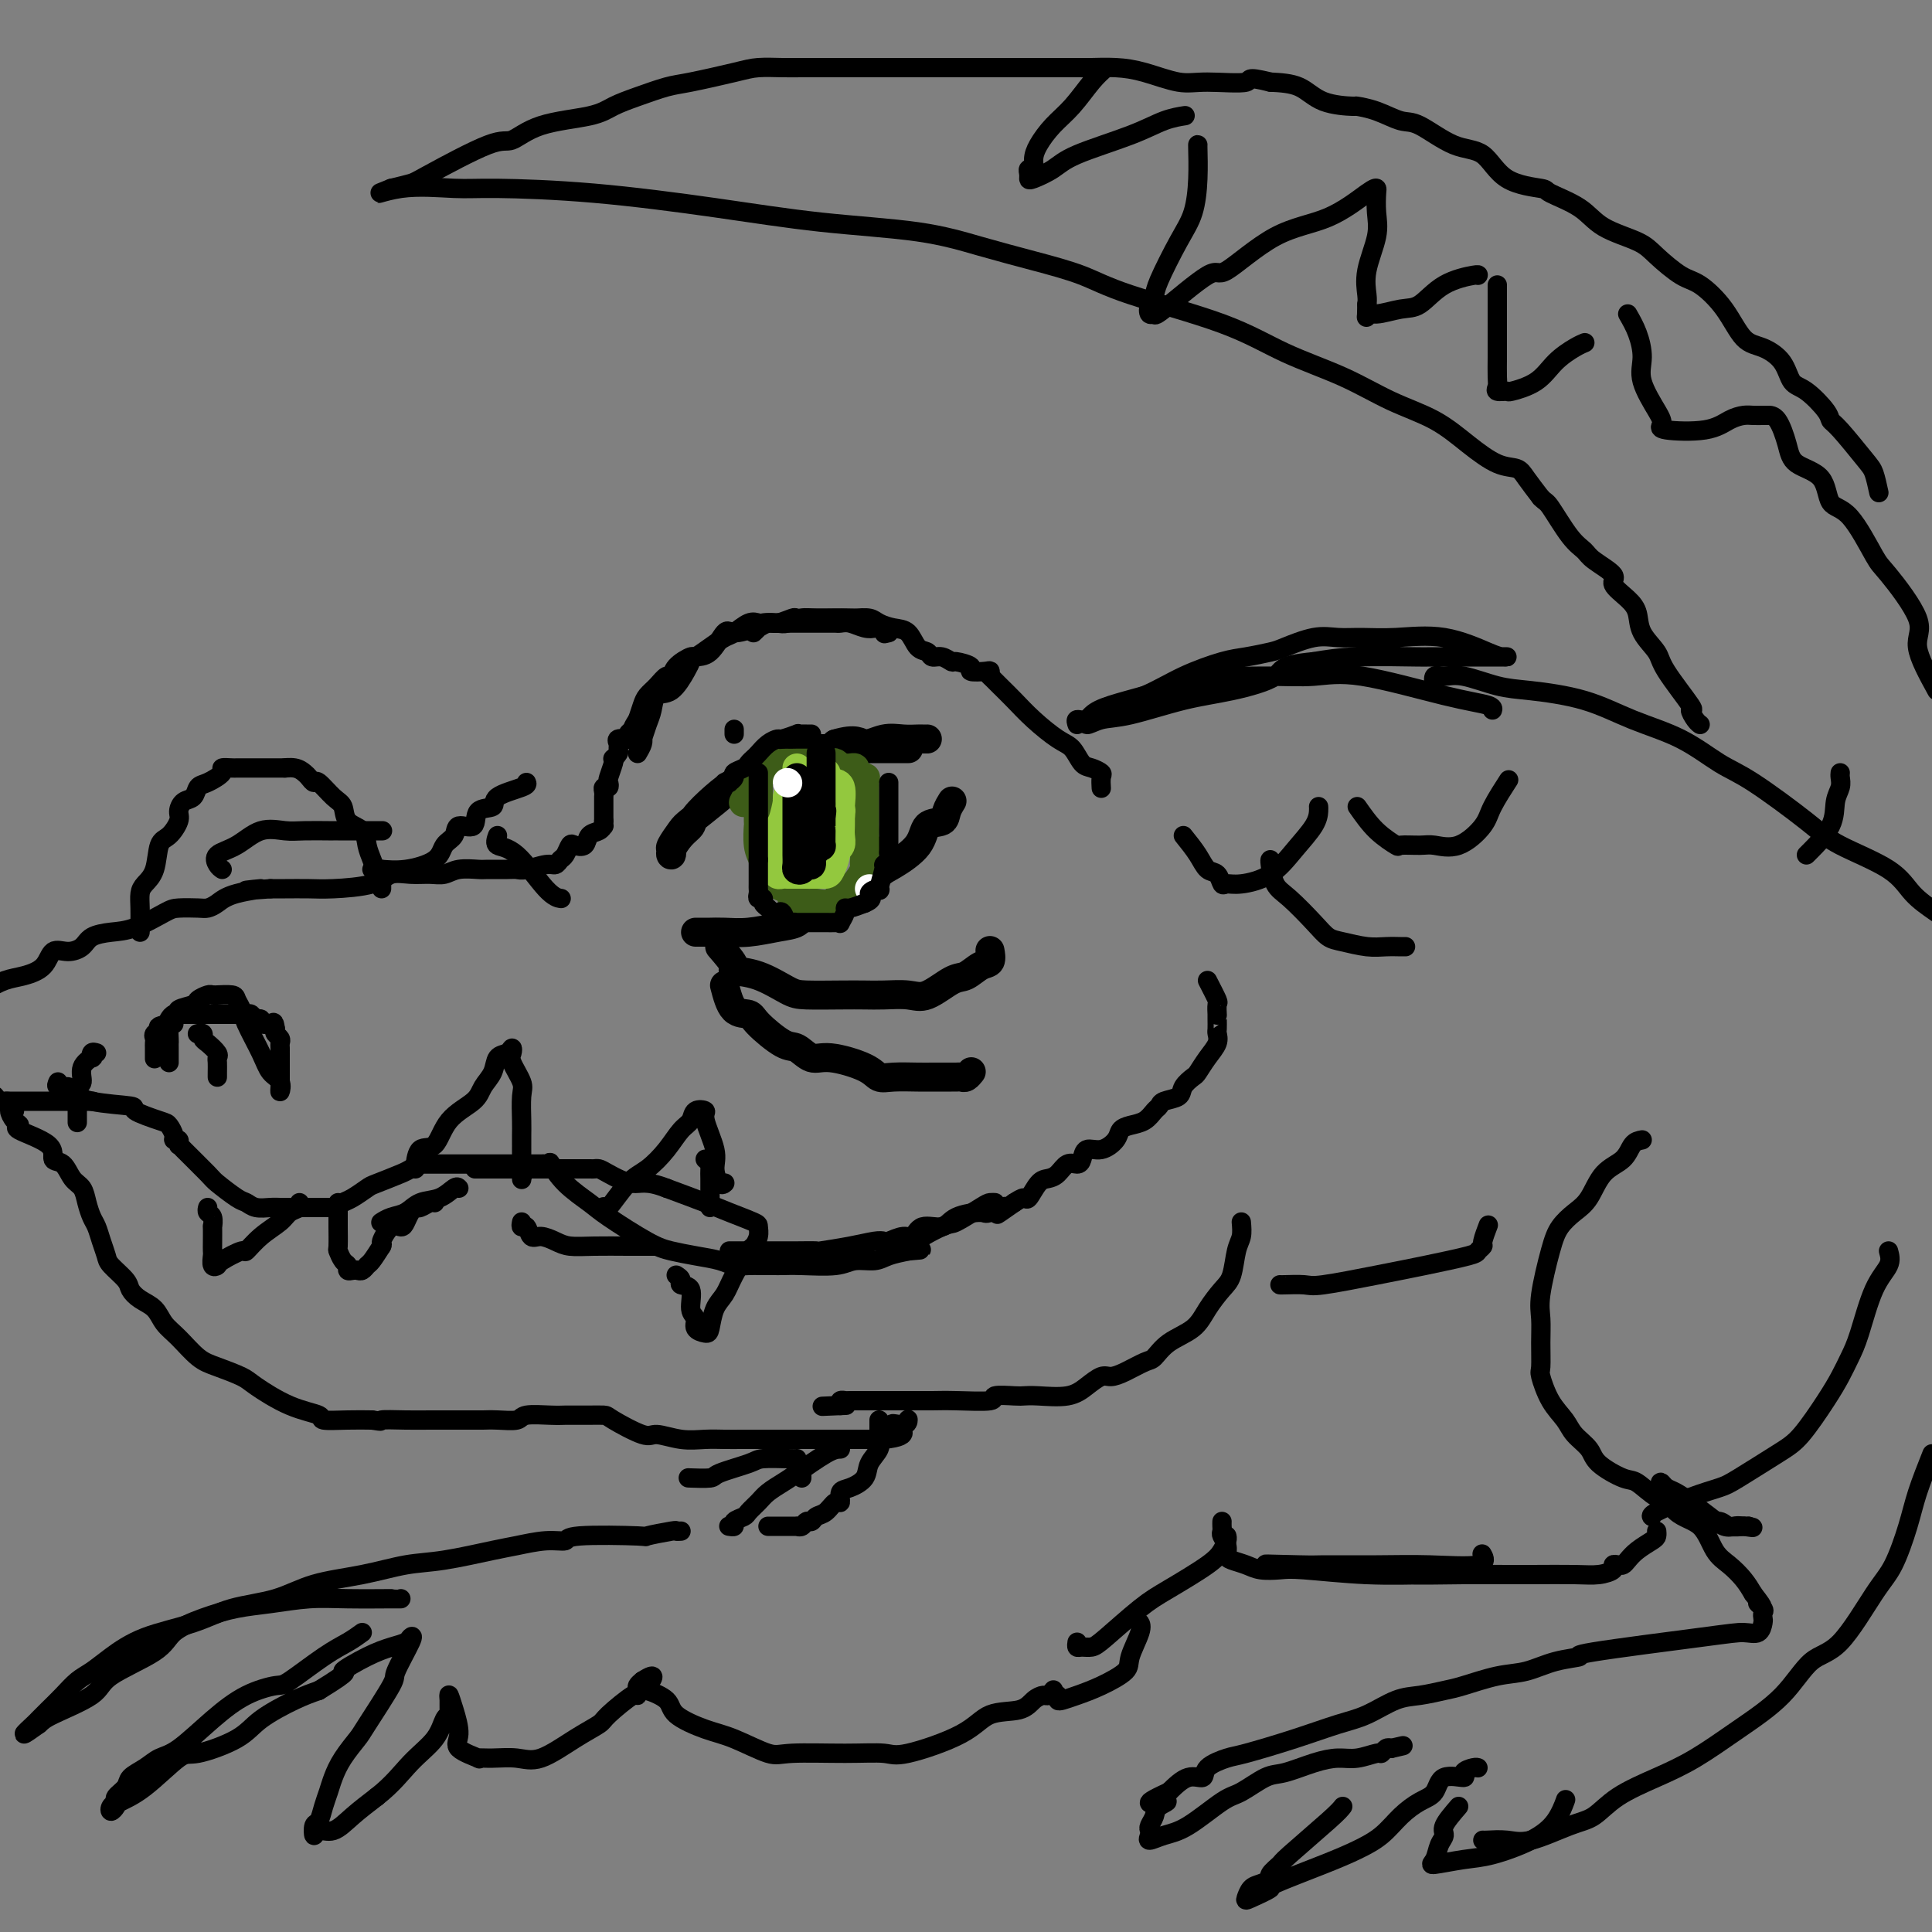 <svg viewBox='0 0 400 400' version='1.1' xmlns='http://www.w3.org/2000/svg' xmlns:xlink='http://www.w3.org/1999/xlink'><rect x="0" y="0" width="400" height="400" fill="#808080" stroke="none"/><g fill='none' stroke='rgb(0,0,0)' stroke-width='6' stroke-linecap='round' stroke-linejoin='round'><path d='M165,156c0.244,-0.030 0.488,-0.061 1,0c0.512,0.061 1.294,0.212 2,0c0.706,-0.212 1.338,-0.789 3,-1c1.662,-0.211 4.353,-0.057 6,0c1.647,0.057 2.249,0.015 4,0c1.751,-0.015 4.649,-0.004 6,0c1.351,0.004 1.153,0.001 1,0c-0.153,-0.001 -0.260,-0.000 -1,0c-0.740,0.000 -2.111,0.000 -3,0c-0.889,-0.000 -1.294,-0.000 -2,0c-0.706,0.000 -1.711,0.000 -2,0c-0.289,-0.000 0.138,-0.000 -1,0c-1.138,0.000 -3.841,0.000 -5,0c-1.159,-0.000 -0.775,-0.000 -1,0c-0.225,0.000 -1.061,0.000 -2,0c-0.939,-0.000 -1.983,-0.000 -3,0c-1.017,0.000 -2.009,0.000 -3,0'/><path d='M165,155c-3.592,0.208 -1.572,0.729 -2,1c-0.428,0.271 -3.302,0.293 -5,1c-1.698,0.707 -2.219,2.101 -3,3c-0.781,0.899 -1.823,1.303 -3,2c-1.177,0.697 -2.491,1.685 -4,3c-1.509,1.315 -3.213,2.956 -4,4c-0.787,1.044 -0.655,1.492 -1,2c-0.345,0.508 -1.166,1.077 -2,2c-0.834,0.923 -1.681,2.199 -2,3c-0.319,0.801 -0.110,1.128 0,1c0.110,-0.128 0.122,-0.712 0,-1c-0.122,-0.288 -0.378,-0.280 0,-1c0.378,-0.720 1.389,-2.167 2,-3c0.611,-0.833 0.822,-1.053 2,-2c1.178,-0.947 3.325,-2.620 5,-4c1.675,-1.380 2.879,-2.468 4,-3c1.121,-0.532 2.159,-0.509 3,-1c0.841,-0.491 1.485,-1.496 3,-2c1.515,-0.504 3.901,-0.506 5,-1c1.099,-0.494 0.911,-1.479 2,-2c1.089,-0.521 3.454,-0.577 5,-1c1.546,-0.423 2.273,-1.211 3,-2'/><path d='M173,154c4.418,-1.332 4.962,-0.161 6,0c1.038,0.161 2.569,-0.689 4,-1c1.431,-0.311 2.762,-0.083 4,0c1.238,0.083 2.383,0.022 3,0c0.617,-0.022 0.704,-0.006 1,0c0.296,0.006 0.799,0.002 1,0c0.201,-0.002 0.101,-0.001 0,0'/><path d='M144,193c0.793,-0.002 1.587,-0.004 2,0c0.413,0.004 0.447,0.013 1,0c0.553,-0.013 1.627,-0.048 3,0c1.373,0.048 3.046,0.180 5,0c1.954,-0.180 4.190,-0.672 6,-1c1.810,-0.328 3.194,-0.491 4,-1c0.806,-0.509 1.034,-1.363 2,-2c0.966,-0.637 2.671,-1.056 4,-1c1.329,0.056 2.282,0.589 3,0c0.718,-0.589 1.201,-2.298 2,-3c0.799,-0.702 1.914,-0.395 3,-1c1.086,-0.605 2.144,-2.122 3,-3c0.856,-0.878 1.510,-1.116 3,-2c1.490,-0.884 3.814,-2.412 5,-4c1.186,-1.588 1.232,-3.235 2,-4c0.768,-0.765 2.257,-0.648 3,-1c0.743,-0.352 0.738,-1.172 1,-2c0.262,-0.828 0.789,-1.665 1,-2c0.211,-0.335 0.105,-0.167 0,0'/><path d='M149,196c1.376,1.585 2.752,3.171 3,4c0.248,0.829 -0.633,0.902 0,1c0.633,0.098 2.781,0.222 5,1c2.219,0.778 4.511,2.209 6,3c1.489,0.791 2.177,0.943 4,1c1.823,0.057 4.783,0.018 7,0c2.217,-0.018 3.693,-0.016 5,0c1.307,0.016 2.446,0.045 4,0c1.554,-0.045 3.522,-0.163 5,0c1.478,0.163 2.466,0.606 4,0c1.534,-0.606 3.612,-2.261 5,-3c1.388,-0.739 2.085,-0.563 3,-1c0.915,-0.437 2.049,-1.488 3,-2c0.951,-0.512 1.717,-0.484 2,-1c0.283,-0.516 0.081,-1.576 0,-2c-0.081,-0.424 -0.040,-0.212 0,0'/><path d='M150,204c0.531,2.029 1.061,4.058 2,5c0.939,0.942 2.285,0.796 3,1c0.715,0.204 0.799,0.757 2,2c1.201,1.243 3.519,3.176 5,4c1.481,0.824 2.126,0.540 3,1c0.874,0.460 1.978,1.664 3,2c1.022,0.336 1.961,-0.197 4,0c2.039,0.197 5.179,1.125 7,2c1.821,0.875 2.322,1.699 3,2c0.678,0.301 1.533,0.081 3,0c1.467,-0.081 3.545,-0.022 5,0c1.455,0.022 2.288,0.006 3,0c0.712,-0.006 1.304,-0.000 2,0c0.696,0.000 1.497,-0.004 2,0c0.503,0.004 0.709,0.015 1,0c0.291,-0.015 0.666,-0.056 1,0c0.334,0.056 0.629,0.207 1,0c0.371,-0.207 0.820,-0.774 1,-1c0.180,-0.226 0.090,-0.113 0,0'/></g>
<g fill='none' stroke='rgb(61,92,24)' stroke-width='6' stroke-linecap='round' stroke-linejoin='round'><path d='M157,161c-0.000,0.542 -0.000,1.085 0,1c0.000,-0.085 0.000,-0.797 0,0c-0.000,0.797 -0.001,3.102 0,4c0.001,0.898 0.004,0.390 0,1c-0.004,0.610 -0.013,2.338 0,3c0.013,0.662 0.050,0.256 0,1c-0.050,0.744 -0.187,2.637 0,4c0.187,1.363 0.698,2.197 1,3c0.302,0.803 0.397,1.577 1,2c0.603,0.423 1.716,0.496 2,1c0.284,0.504 -0.260,1.441 0,2c0.260,0.559 1.323,0.742 2,1c0.677,0.258 0.969,0.591 1,1c0.031,0.409 -0.199,0.894 0,1c0.199,0.106 0.827,-0.168 1,0c0.173,0.168 -0.110,0.777 0,1c0.110,0.223 0.613,0.062 1,0c0.387,-0.062 0.657,-0.023 1,0c0.343,0.023 0.760,0.031 1,0c0.240,-0.031 0.305,-0.100 1,0c0.695,0.100 2.022,0.370 3,0c0.978,-0.370 1.607,-1.381 2,-2c0.393,-0.619 0.550,-0.848 1,-1c0.450,-0.152 1.192,-0.229 2,-1c0.808,-0.771 1.680,-2.238 2,-3c0.320,-0.762 0.086,-0.821 0,-1c-0.086,-0.179 -0.025,-0.480 0,-1c0.025,-0.520 0.012,-1.260 0,-2'/><path d='M179,176c1.083,-1.837 0.290,-0.930 0,-1c-0.290,-0.070 -0.078,-1.116 0,-2c0.078,-0.884 0.021,-1.606 0,-2c-0.021,-0.394 -0.006,-0.459 0,-1c0.006,-0.541 0.002,-1.559 0,-2c-0.002,-0.441 -0.001,-0.304 0,-1c0.001,-0.696 0.002,-2.224 0,-3c-0.002,-0.776 -0.008,-0.799 0,-1c0.008,-0.201 0.031,-0.579 0,-1c-0.031,-0.421 -0.117,-0.883 0,-1c0.117,-0.117 0.435,0.112 0,0c-0.435,-0.112 -1.623,-0.566 -2,-1c-0.377,-0.434 0.058,-0.847 0,-1c-0.058,-0.153 -0.607,-0.045 -1,0c-0.393,0.045 -0.629,0.026 -1,0c-0.371,-0.026 -0.877,-0.060 -1,0c-0.123,0.060 0.136,0.212 0,0c-0.136,-0.212 -0.667,-0.789 -1,-1c-0.333,-0.211 -0.469,-0.057 -1,0c-0.531,0.057 -1.457,0.015 -2,0c-0.543,-0.015 -0.704,-0.004 -1,0c-0.296,0.004 -0.729,0.001 -1,0c-0.271,-0.001 -0.381,-0.001 -1,0c-0.619,0.001 -1.749,0.003 -2,0c-0.251,-0.003 0.376,-0.011 0,0c-0.376,0.011 -1.755,0.041 -3,0c-1.245,-0.041 -2.356,-0.155 -3,0c-0.644,0.155 -0.822,0.577 -1,1'/><path d='M158,159c-3.179,0.176 -1.626,0.615 -1,1c0.626,0.385 0.325,0.716 0,1c-0.325,0.284 -0.675,0.519 -1,1c-0.325,0.481 -0.626,1.206 -1,2c-0.374,0.794 -0.821,1.655 -1,2c-0.179,0.345 -0.089,0.172 0,0'/></g>
<g fill='none' stroke='rgb(147,200,62)' stroke-width='6' stroke-linecap='round' stroke-linejoin='round'><path d='M165,159c-0.022,0.315 -0.044,0.631 0,1c0.044,0.369 0.153,0.792 0,1c-0.153,0.208 -0.566,0.200 -1,1c-0.434,0.800 -0.887,2.407 -1,3c-0.113,0.593 0.113,0.170 0,1c-0.113,0.830 -0.566,2.912 -1,4c-0.434,1.088 -0.848,1.182 -1,2c-0.152,0.818 -0.040,2.362 0,3c0.040,0.638 0.010,0.371 0,1c-0.010,0.629 0.000,2.154 0,3c-0.000,0.846 -0.011,1.011 0,1c0.011,-0.011 0.044,-0.199 0,0c-0.044,0.199 -0.166,0.785 0,1c0.166,0.215 0.620,0.057 1,0c0.380,-0.057 0.687,-0.015 1,0c0.313,0.015 0.633,0.004 1,0c0.367,-0.004 0.781,-0.001 1,0c0.219,0.001 0.243,-0.001 1,0c0.757,0.001 2.245,0.004 3,0c0.755,-0.004 0.776,-0.015 1,0c0.224,0.015 0.652,0.054 1,0c0.348,-0.054 0.615,-0.203 1,-1c0.385,-0.797 0.888,-2.244 1,-3c0.112,-0.756 -0.166,-0.821 0,-1c0.166,-0.179 0.776,-0.471 1,-1c0.224,-0.529 0.060,-1.296 0,-2c-0.060,-0.704 -0.017,-1.344 0,-2c0.017,-0.656 0.009,-1.328 0,-2'/><path d='M174,169c0.281,-1.925 -0.015,-1.238 0,-2c0.015,-0.762 0.341,-2.975 0,-4c-0.341,-1.025 -1.348,-0.863 -2,-1c-0.652,-0.137 -0.948,-0.575 -1,-1c-0.052,-0.425 0.141,-0.838 0,-1c-0.141,-0.162 -0.615,-0.071 -1,0c-0.385,0.071 -0.681,0.124 -1,0c-0.319,-0.124 -0.660,-0.424 -1,0c-0.340,0.424 -0.680,1.572 -1,2c-0.320,0.428 -0.622,0.136 -1,1c-0.378,0.864 -0.833,2.886 -1,4c-0.167,1.114 -0.045,1.321 0,2c0.045,0.679 0.012,1.829 0,3c-0.012,1.171 -0.002,2.363 0,3c0.002,0.637 -0.003,0.720 0,1c0.003,0.280 0.015,0.758 0,1c-0.015,0.242 -0.057,0.247 0,0c0.057,-0.247 0.211,-0.746 1,-1c0.789,-0.254 2.211,-0.264 3,-1c0.789,-0.736 0.943,-2.198 1,-3c0.057,-0.802 0.016,-0.943 0,-1c-0.016,-0.057 -0.008,-0.028 0,0'/><path d='M170,171c0.833,-0.667 0.417,-0.333 0,0'/></g>
<g fill='none' stroke='rgb(0,0,0)' stroke-width='6' stroke-linecap='round' stroke-linejoin='round'><path d='M165,161c-0.000,0.437 -0.000,0.875 0,1c0.000,0.125 0.000,-0.061 0,0c-0.000,0.061 -0.000,0.370 0,1c0.000,0.630 0.000,1.583 0,2c-0.000,0.417 -0.000,0.300 0,1c0.000,0.700 0.000,2.219 0,3c-0.000,0.781 -0.000,0.826 0,1c0.000,0.174 0.000,0.477 0,1c-0.000,0.523 -0.000,1.267 0,2c0.000,0.733 0.000,1.457 0,2c-0.000,0.543 -0.001,0.905 0,1c0.001,0.095 0.003,-0.079 0,0c-0.003,0.079 -0.012,0.409 0,1c0.012,0.591 0.046,1.442 0,2c-0.046,0.558 -0.171,0.822 0,1c0.171,0.178 0.637,0.269 1,0c0.363,-0.269 0.623,-0.900 1,-1c0.377,-0.100 0.872,0.330 1,0c0.128,-0.330 -0.109,-1.419 0,-2c0.109,-0.581 0.565,-0.653 1,-1c0.435,-0.347 0.849,-0.968 1,-1c0.151,-0.032 0.041,0.524 0,0c-0.041,-0.524 -0.011,-2.129 0,-3c0.011,-0.871 0.003,-1.007 0,-1c-0.003,0.007 -0.001,0.156 0,0c0.001,-0.156 0.000,-0.616 0,-1c-0.000,-0.384 -0.000,-0.692 0,-1'/><path d='M170,169c0.309,-1.723 0.083,-1.030 0,-1c-0.083,0.030 -0.022,-0.604 0,-1c0.022,-0.396 0.006,-0.554 0,-1c-0.006,-0.446 -0.002,-1.180 0,-2c0.002,-0.820 0.000,-1.724 0,-2c-0.000,-0.276 -0.000,0.077 0,0c0.000,-0.077 0.000,-0.585 0,-1c-0.000,-0.415 -0.000,-0.738 0,-1c0.000,-0.262 0.000,-0.462 0,-1c-0.000,-0.538 -0.000,-1.414 0,-2c0.000,-0.586 0.000,-0.882 0,-1c-0.000,-0.118 -0.000,-0.059 0,0'/></g>
<g fill='none' stroke='rgb(255,255,255)' stroke-width='6' stroke-linecap='round' stroke-linejoin='round'><path d='M163,162c0.000,0.000 0.100,0.100 0.1,0.1'/><path d='M180,184c0.000,0.000 0.100,0.100 0.1,0.1'/></g>
<g fill='none' stroke='rgb(0,0,0)' stroke-width='4' stroke-linecap='round' stroke-linejoin='round'><path d='M157,160c0.000,0.303 0.000,0.606 0,1c0.000,0.394 0.000,0.879 0,1c0.000,0.121 0.000,-0.122 0,0c0.000,0.122 0.000,0.610 0,1c0.000,0.390 0.000,0.681 0,1c0.000,0.319 0.000,0.666 0,1c-0.000,0.334 0.000,0.654 0,1c0.000,0.346 0.000,0.719 0,1c0.000,0.281 0.000,0.471 0,1c0.000,0.529 0.000,1.397 0,2c0.000,0.603 0.000,0.940 0,1c0.000,0.060 0.000,-0.156 0,0c-0.000,0.156 0.000,0.686 0,1c0.000,0.314 -0.000,0.413 0,1c0.000,0.587 0.000,1.663 0,2c0.000,0.337 0.000,-0.064 0,0c0.000,0.064 0.000,0.594 0,1c0.000,0.406 0.000,0.687 0,1c0.000,0.313 0.000,0.656 0,1'/><path d='M157,178c-0.000,2.938 -0.000,1.284 0,1c0.000,-0.284 0.000,0.802 0,1c-0.000,0.198 -0.001,-0.493 0,0c0.001,0.493 0.004,2.170 0,3c-0.004,0.830 -0.016,0.814 0,1c0.016,0.186 0.060,0.574 0,1c-0.060,0.426 -0.223,0.888 0,1c0.223,0.112 0.833,-0.127 1,0c0.167,0.127 -0.110,0.621 0,1c0.110,0.379 0.607,0.645 1,1c0.393,0.355 0.682,0.799 1,1c0.318,0.201 0.664,0.159 1,0c0.336,-0.159 0.664,-0.435 1,0c0.336,0.435 0.682,1.581 1,2c0.318,0.419 0.608,0.112 1,0c0.392,-0.112 0.886,-0.030 1,0c0.114,0.030 -0.153,0.008 0,0c0.153,-0.008 0.727,-0.002 1,0c0.273,0.002 0.245,0.000 1,0c0.755,-0.000 2.292,0.002 3,0c0.708,-0.002 0.586,-0.007 1,0c0.414,0.007 1.364,0.026 2,0c0.636,-0.026 0.956,-0.097 1,0c0.044,0.097 -0.190,0.363 0,0c0.190,-0.363 0.803,-1.355 1,-2c0.197,-0.645 -0.024,-0.943 0,-1c0.024,-0.057 0.293,0.127 1,0c0.707,-0.127 1.854,-0.563 3,-1'/><path d='M179,187c2.421,-0.995 0.973,-1.481 1,-2c0.027,-0.519 1.528,-1.070 2,-1c0.472,0.070 -0.084,0.762 0,0c0.084,-0.762 0.807,-2.978 1,-4c0.193,-1.022 -0.144,-0.850 0,-1c0.144,-0.150 0.771,-0.621 1,-1c0.229,-0.379 0.061,-0.665 0,-1c-0.061,-0.335 -0.016,-0.720 0,-1c0.016,-0.280 0.004,-0.457 0,-1c-0.004,-0.543 -0.001,-1.454 0,-2c0.001,-0.546 0.000,-0.726 0,-1c-0.000,-0.274 -0.000,-0.640 0,-1c0.000,-0.360 0.000,-0.712 0,-1c-0.000,-0.288 -0.000,-0.511 0,-1c0.000,-0.489 0.000,-1.245 0,-2c-0.000,-0.755 -0.000,-1.509 0,-2c0.000,-0.491 0.000,-0.720 0,-1c-0.000,-0.280 -0.000,-0.611 0,-1c0.000,-0.389 0.000,-0.835 0,-1c-0.000,-0.165 -0.000,-0.047 0,0c0.000,0.047 0.000,0.024 0,0'/><path d='M168,152c-0.346,0.002 -0.692,0.005 -1,0c-0.308,-0.005 -0.578,-0.016 -1,0c-0.422,0.016 -0.994,0.059 -1,0c-0.006,-0.059 0.556,-0.219 0,0c-0.556,0.219 -2.229,0.818 -3,1c-0.771,0.182 -0.641,-0.053 -1,0c-0.359,0.053 -1.208,0.395 -2,1c-0.792,0.605 -1.526,1.471 -2,2c-0.474,0.529 -0.686,0.719 -1,1c-0.314,0.281 -0.729,0.654 -1,1c-0.271,0.346 -0.397,0.667 -1,1c-0.603,0.333 -1.682,0.678 -2,1c-0.318,0.322 0.125,0.622 0,1c-0.125,0.378 -0.817,0.833 -1,1c-0.183,0.167 0.143,0.045 0,0c-0.143,-0.045 -0.755,-0.013 -1,0c-0.245,0.013 -0.122,0.006 0,0'/><path d='M152,152c0.000,-0.422 0.000,-0.844 0,-1c0.000,-0.156 0.000,-0.044 0,0c0.000,0.044 0.000,0.022 0,0'/><path d='M132,156c0.416,-0.712 0.833,-1.425 1,-2c0.167,-0.575 0.085,-1.013 0,-1c-0.085,0.013 -0.172,0.476 0,0c0.172,-0.476 0.603,-1.892 1,-3c0.397,-1.108 0.761,-1.907 1,-3c0.239,-1.093 0.353,-2.479 1,-3c0.647,-0.521 1.828,-0.178 3,-1c1.172,-0.822 2.335,-2.810 3,-4c0.665,-1.190 0.833,-1.582 1,-2c0.167,-0.418 0.332,-0.861 1,-1c0.668,-0.139 1.840,0.026 3,-1c1.160,-1.026 2.307,-3.242 3,-4c0.693,-0.758 0.933,-0.059 2,0c1.067,0.059 2.961,-0.524 4,-1c1.039,-0.476 1.222,-0.845 2,-1c0.778,-0.155 2.150,-0.094 3,0c0.850,0.094 1.179,0.223 2,0c0.821,-0.223 2.133,-0.799 3,-1c0.867,-0.201 1.290,-0.029 3,0c1.710,0.029 4.706,-0.085 7,0c2.294,0.085 3.887,0.369 5,1c1.113,0.631 1.747,1.609 2,2c0.253,0.391 0.127,0.196 0,0'/><path d='M183,131c2.443,0.242 0.049,-0.653 -1,-1c-1.049,-0.347 -0.753,-0.146 -1,0c-0.247,0.146 -1.036,0.235 -2,0c-0.964,-0.235 -2.104,-0.795 -3,-1c-0.896,-0.205 -1.550,-0.055 -2,0c-0.450,0.055 -0.698,0.015 -1,0c-0.302,-0.015 -0.660,-0.004 -1,0c-0.340,0.004 -0.662,0.001 -1,0c-0.338,-0.001 -0.690,-0.000 -1,0c-0.310,0.000 -0.576,0.000 -1,0c-0.424,-0.000 -1.007,-0.000 -2,0c-0.993,0.000 -2.398,0.001 -3,0c-0.602,-0.001 -0.401,-0.002 -1,0c-0.599,0.002 -1.999,0.007 -3,0c-1.001,-0.007 -1.604,-0.028 -2,0c-0.396,0.028 -0.584,0.104 -1,0c-0.416,-0.104 -1.061,-0.388 -2,0c-0.939,0.388 -2.172,1.447 -3,2c-0.828,0.553 -1.252,0.598 -2,1c-0.748,0.402 -1.822,1.159 -3,2c-1.178,0.841 -2.462,1.765 -3,2c-0.538,0.235 -0.332,-0.218 -1,0c-0.668,0.218 -2.210,1.108 -3,2c-0.790,0.892 -0.827,1.785 -1,2c-0.173,0.215 -0.480,-0.249 -1,0c-0.520,0.249 -1.253,1.211 -2,2c-0.747,0.789 -1.509,1.405 -2,2c-0.491,0.595 -0.712,1.170 -1,2c-0.288,0.830 -0.644,1.915 -1,3'/><path d='M132,149c-1.403,2.110 -0.910,1.886 -1,2c-0.090,0.114 -0.764,0.566 -1,1c-0.236,0.434 -0.035,0.851 0,1c0.035,0.149 -0.096,0.029 0,0c0.096,-0.029 0.419,0.034 0,0c-0.419,-0.034 -1.580,-0.163 -2,0c-0.420,0.163 -0.099,0.618 0,1c0.099,0.382 -0.025,0.690 0,1c0.025,0.310 0.199,0.622 0,1c-0.199,0.378 -0.771,0.822 -1,1c-0.229,0.178 -0.114,0.089 0,0'/><path d='M127,157c0.111,0.105 0.222,0.209 0,1c-0.222,0.791 -0.777,2.267 -1,3c-0.223,0.733 -0.112,0.721 0,1c0.112,0.279 0.226,0.848 0,1c-0.226,0.152 -0.793,-0.114 -1,0c-0.207,0.114 -0.056,0.608 0,1c0.056,0.392 0.015,0.682 0,1c-0.015,0.318 -0.004,0.663 0,1c0.004,0.337 0.001,0.665 0,1c-0.001,0.335 -0.000,0.677 0,1c0.000,0.323 0.000,0.625 0,1c-0.000,0.375 -0.000,0.821 0,1c0.000,0.179 0.000,0.089 0,0'/><path d='M125,170c-0.015,0.449 -0.030,0.898 0,1c0.030,0.102 0.107,-0.144 0,0c-0.107,0.144 -0.396,0.678 -1,1c-0.604,0.322 -1.524,0.433 -2,1c-0.476,0.567 -0.509,1.591 -1,2c-0.491,0.409 -1.441,0.205 -2,0c-0.559,-0.205 -0.728,-0.410 -1,0c-0.272,0.410 -0.646,1.434 -1,2c-0.354,0.566 -0.686,0.673 -1,1c-0.314,0.327 -0.610,0.872 -1,1c-0.390,0.128 -0.875,-0.162 -2,0c-1.125,0.162 -2.890,0.776 -4,1c-1.110,0.224 -1.564,0.059 -2,0c-0.436,-0.059 -0.854,-0.012 -2,0c-1.146,0.012 -3.019,-0.011 -4,0c-0.981,0.011 -1.069,0.056 -2,0c-0.931,-0.056 -2.703,-0.213 -4,0c-1.297,0.213 -2.117,0.796 -3,1c-0.883,0.204 -1.828,0.030 -3,0c-1.172,-0.030 -2.570,0.083 -4,0c-1.430,-0.083 -2.893,-0.362 -4,0c-1.107,0.362 -1.857,1.365 -4,2c-2.143,0.635 -5.677,0.902 -8,1c-2.323,0.098 -3.433,0.026 -5,0c-1.567,-0.026 -3.591,-0.008 -5,0c-1.409,0.008 -2.205,0.004 -3,0'/><path d='M56,184c-9.334,0.741 -3.171,0.094 -2,0c1.171,-0.094 -2.652,0.367 -5,1c-2.348,0.633 -3.220,1.439 -4,2c-0.780,0.561 -1.467,0.879 -2,1c-0.533,0.121 -0.911,0.046 -2,0c-1.089,-0.046 -2.890,-0.063 -4,0c-1.110,0.063 -1.528,0.205 -3,1c-1.472,0.795 -3.997,2.242 -6,3c-2.003,0.758 -3.485,0.828 -5,1c-1.515,0.172 -3.061,0.448 -4,1c-0.939,0.552 -1.269,1.381 -2,2c-0.731,0.619 -1.864,1.030 -3,1c-1.136,-0.030 -2.274,-0.500 -3,0c-0.726,0.500 -1.040,1.969 -2,3c-0.960,1.031 -2.566,1.624 -4,2c-1.434,0.376 -2.695,0.536 -4,1c-1.305,0.464 -2.652,1.232 -4,2'/><path d='M-1,227c-0.089,-0.113 -0.179,-0.226 0,0c0.179,0.226 0.626,0.793 1,1c0.374,0.207 0.674,0.056 1,0c0.326,-0.056 0.680,-0.015 1,0c0.320,0.015 0.608,0.004 1,0c0.392,-0.004 0.888,-0.001 2,0c1.112,0.001 2.841,0.000 4,0c1.159,-0.000 1.747,-0.000 3,0c1.253,0.000 3.171,0.000 4,0c0.829,-0.000 0.569,-0.000 1,0c0.431,0.000 1.552,0.000 2,0c0.448,-0.000 0.224,-0.000 0,0'/><path d='M29,193c0.001,-0.379 0.002,-0.759 0,-1c-0.002,-0.241 -0.008,-0.344 0,-1c0.008,-0.656 0.029,-1.864 0,-3c-0.029,-1.136 -0.107,-2.200 0,-3c0.107,-0.800 0.401,-1.334 1,-2c0.599,-0.666 1.505,-1.462 2,-3c0.495,-1.538 0.579,-3.817 1,-5c0.421,-1.183 1.177,-1.272 2,-2c0.823,-0.728 1.712,-2.097 2,-3c0.288,-0.903 -0.023,-1.340 0,-2c0.023,-0.660 0.382,-1.542 1,-2c0.618,-0.458 1.495,-0.491 2,-1c0.505,-0.509 0.640,-1.495 1,-2c0.360,-0.505 0.947,-0.527 2,-1c1.053,-0.473 2.574,-1.395 3,-2c0.426,-0.605 -0.241,-0.894 0,-1c0.241,-0.106 1.392,-0.028 2,0c0.608,0.028 0.674,0.008 1,0c0.326,-0.008 0.910,-0.002 1,0c0.090,0.002 -0.316,0.001 0,0c0.316,-0.001 1.354,-0.000 2,0c0.646,0.000 0.899,0.000 2,0c1.101,-0.000 3.051,-0.000 5,0'/><path d='M59,159c1.919,-0.141 0.216,0.005 0,0c-0.216,-0.005 1.054,-0.162 2,0c0.946,0.162 1.569,0.642 2,1c0.431,0.358 0.669,0.595 1,1c0.331,0.405 0.755,0.980 1,1c0.245,0.020 0.311,-0.515 1,0c0.689,0.515 2.002,2.080 3,3c0.998,0.920 1.682,1.194 2,2c0.318,0.806 0.270,2.143 1,3c0.730,0.857 2.238,1.234 3,2c0.762,0.766 0.779,1.920 1,3c0.221,1.080 0.648,2.086 1,3c0.352,0.914 0.630,1.737 1,2c0.370,0.263 0.831,-0.035 1,0c0.169,0.035 0.045,0.401 0,1c-0.045,0.599 -0.012,1.430 0,2c0.012,0.570 0.003,0.877 0,1c-0.003,0.123 -0.002,0.061 0,0'/><path d='M35,211c0.286,-0.446 0.572,-0.893 1,-1c0.428,-0.107 0.997,0.125 1,0c0.003,-0.125 -0.561,-0.608 0,-1c0.561,-0.392 2.246,-0.694 3,-1c0.754,-0.306 0.577,-0.618 1,-1c0.423,-0.382 1.444,-0.835 2,-1c0.556,-0.165 0.645,-0.042 1,0c0.355,0.042 0.974,0.003 1,0c0.026,-0.003 -0.542,0.030 0,0c0.542,-0.030 2.194,-0.122 3,0c0.806,0.122 0.768,0.459 1,1c0.232,0.541 0.735,1.285 1,2c0.265,0.715 0.292,1.401 1,3c0.708,1.599 2.099,4.110 3,6c0.901,1.890 1.313,3.159 2,4c0.687,0.841 1.648,1.254 2,2c0.352,0.746 0.094,1.826 0,2c-0.094,0.174 -0.025,-0.559 0,-1c0.025,-0.441 0.006,-0.590 0,-1c-0.006,-0.410 -0.001,-1.079 0,-2c0.001,-0.921 -0.004,-2.092 0,-3c0.004,-0.908 0.015,-1.553 0,-2c-0.015,-0.447 -0.056,-0.697 0,-1c0.056,-0.303 0.207,-0.658 0,-1c-0.207,-0.342 -0.774,-0.669 -1,-1c-0.226,-0.331 -0.113,-0.665 0,-1'/><path d='M57,213c-0.261,-1.924 -0.413,-1.232 -1,-1c-0.587,0.232 -1.610,0.006 -2,0c-0.390,-0.006 -0.146,0.209 0,0c0.146,-0.209 0.193,-0.841 0,-1c-0.193,-0.159 -0.625,0.153 -1,0c-0.375,-0.153 -0.692,-0.773 -1,-1c-0.308,-0.227 -0.606,-0.061 -1,0c-0.394,0.061 -0.882,0.016 -1,0c-0.118,-0.016 0.136,-0.004 0,0c-0.136,0.004 -0.662,0.001 -1,0c-0.338,-0.001 -0.489,-0.000 -1,0c-0.511,0.000 -1.384,0.000 -2,0c-0.616,-0.000 -0.976,-0.000 -1,0c-0.024,0.000 0.288,0.000 0,0c-0.288,-0.000 -1.177,-0.000 -2,0c-0.823,0.000 -1.579,0.000 -2,0c-0.421,-0.000 -0.508,-0.002 -1,0c-0.492,0.002 -1.389,0.006 -2,0c-0.611,-0.006 -0.937,-0.022 -1,0c-0.063,0.022 0.137,0.083 0,0c-0.137,-0.083 -0.611,-0.309 -1,0c-0.389,0.309 -0.695,1.155 -1,2'/><path d='M35,212c-3.022,0.488 -2.078,0.707 -2,1c0.078,0.293 -0.711,0.660 -1,1c-0.289,0.340 -0.077,0.652 0,1c0.077,0.348 0.021,0.733 0,1c-0.021,0.267 -0.006,0.418 0,1c0.006,0.582 0.002,1.595 0,2c-0.002,0.405 -0.001,0.203 0,0'/><path d='M12,224c-0.211,0.439 -0.422,0.877 0,1c0.422,0.123 1.478,-0.070 2,0c0.522,0.070 0.511,0.404 1,1c0.489,0.596 1.479,1.454 4,2c2.521,0.546 6.575,0.780 8,1c1.425,0.220 0.223,0.427 1,1c0.777,0.573 3.532,1.511 5,2c1.468,0.489 1.647,0.527 2,1c0.353,0.473 0.879,1.381 1,2c0.121,0.619 -0.165,0.950 0,1c0.165,0.050 0.780,-0.179 1,0c0.220,0.179 0.045,0.767 0,1c-0.045,0.233 0.040,0.112 0,0c-0.040,-0.112 -0.204,-0.213 1,1c1.204,1.213 3.778,3.740 5,5c1.222,1.260 1.094,1.252 2,2c0.906,0.748 2.848,2.253 4,3c1.152,0.747 1.514,0.736 2,1c0.486,0.264 1.095,0.803 2,1c0.905,0.197 2.105,0.053 3,0c0.895,-0.053 1.486,-0.014 2,0c0.514,0.014 0.951,0.004 1,0c0.049,-0.004 -0.291,-0.001 0,0c0.291,0.001 1.213,0.000 2,0c0.787,-0.000 1.438,-0.000 2,0c0.562,0.000 1.036,0.000 2,0c0.964,-0.000 2.418,-0.000 3,0c0.582,0.000 0.291,0.000 0,0'/><path d='M68,250c2.733,0.053 2.066,0.184 2,0c-0.066,-0.184 0.469,-0.683 1,-1c0.531,-0.317 1.058,-0.452 2,-1c0.942,-0.548 2.298,-1.510 3,-2c0.702,-0.490 0.748,-0.510 2,-1c1.252,-0.490 3.708,-1.452 5,-2c1.292,-0.548 1.418,-0.683 2,-1c0.582,-0.317 1.618,-0.816 2,-1c0.382,-0.184 0.109,-0.053 0,0c-0.109,0.053 -0.055,0.026 0,0'/><path d='M87,241c0.448,-0.000 0.896,-0.000 2,0c1.104,0.000 2.863,0.000 5,0c2.137,-0.000 4.652,-0.000 6,0c1.348,0.000 1.528,0.001 3,0c1.472,-0.001 4.235,-0.003 6,0c1.765,0.003 2.532,0.012 3,0c0.468,-0.012 0.636,-0.046 1,0c0.364,0.046 0.925,0.173 1,0c0.075,-0.173 -0.336,-0.646 0,0c0.336,0.646 1.418,2.411 3,4c1.582,1.589 3.664,3.003 5,4c1.336,0.997 1.926,1.576 4,3c2.074,1.424 5.633,3.692 8,5c2.367,1.308 3.543,1.657 5,2c1.457,0.343 3.193,0.680 5,1c1.807,0.320 3.683,0.622 5,1c1.317,0.378 2.076,0.833 3,1c0.924,0.167 2.014,0.045 3,0c0.986,-0.045 1.867,-0.012 2,0c0.133,0.012 -0.481,0.004 0,0c0.481,-0.004 2.056,-0.005 3,0c0.944,0.005 1.257,0.016 2,0c0.743,-0.016 1.916,-0.060 4,0c2.084,0.060 5.078,0.223 7,0c1.922,-0.223 2.773,-0.833 4,-1c1.227,-0.167 2.830,0.109 4,0c1.170,-0.109 1.906,-0.603 3,-1c1.094,-0.397 2.547,-0.699 4,-1'/><path d='M188,259c5.461,-0.452 1.112,-0.083 1,-1c-0.112,-0.917 4.012,-3.121 6,-4c1.988,-0.879 1.839,-0.432 3,-1c1.161,-0.568 3.631,-2.152 5,-3c1.369,-0.848 1.638,-0.959 2,-1c0.362,-0.041 0.818,-0.012 1,0c0.182,0.012 0.091,0.006 0,0'/><path d='M86,242c0.010,-0.514 0.020,-1.029 0,-1c-0.020,0.029 -0.069,0.601 0,0c0.069,-0.601 0.255,-2.377 1,-3c0.745,-0.623 2.049,-0.095 3,-1c0.951,-0.905 1.549,-3.244 3,-5c1.451,-1.756 3.754,-2.928 5,-4c1.246,-1.072 1.434,-2.043 2,-3c0.566,-0.957 1.511,-1.900 2,-3c0.489,-1.100 0.521,-2.357 1,-3c0.479,-0.643 1.404,-0.670 2,-1c0.596,-0.330 0.864,-0.961 1,-1c0.136,-0.039 0.142,0.514 0,1c-0.142,0.486 -0.430,0.906 0,2c0.430,1.094 1.579,2.861 2,4c0.421,1.139 0.113,1.650 0,3c-0.113,1.350 -0.030,3.541 0,5c0.030,1.459 0.008,2.187 0,3c-0.008,0.813 -0.002,1.710 0,2c0.002,0.290 0.001,-0.027 0,0c-0.001,0.027 -0.000,0.399 0,1c0.000,0.601 0.000,1.431 0,2c-0.000,0.569 -0.000,0.877 0,1c0.000,0.123 0.000,0.062 0,0'/><path d='M108,241c0.310,4.107 0.083,2.375 0,2c-0.083,-0.375 -0.024,0.607 0,1c0.024,0.393 0.012,0.196 0,0'/><path d='M125,250c-0.017,-0.134 -0.034,-0.268 0,0c0.034,0.268 0.120,0.938 1,0c0.880,-0.938 2.555,-3.482 4,-5c1.445,-1.518 2.662,-2.008 4,-3c1.338,-0.992 2.797,-2.487 4,-4c1.203,-1.513 2.148,-3.044 3,-4c0.852,-0.956 1.609,-1.337 2,-2c0.391,-0.663 0.416,-1.609 1,-2c0.584,-0.391 1.729,-0.227 2,0c0.271,0.227 -0.330,0.516 0,2c0.330,1.484 1.591,4.163 2,6c0.409,1.837 -0.034,2.832 0,4c0.034,1.168 0.545,2.509 1,3c0.455,0.491 0.853,0.132 1,0c0.147,-0.132 0.042,-0.038 0,0c-0.042,0.038 -0.021,0.019 0,0'/><path d='M156,131c0.473,-0.455 0.947,-0.910 1,-1c0.053,-0.090 -0.313,0.186 0,0c0.313,-0.186 1.305,-0.835 2,-1c0.695,-0.165 1.091,0.152 2,0c0.909,-0.152 2.330,-0.773 3,-1c0.670,-0.227 0.589,-0.061 1,0c0.411,0.061 1.314,0.016 2,0c0.686,-0.016 1.155,-0.004 2,0c0.845,0.004 2.064,0.000 3,0c0.936,-0.000 1.587,0.003 2,0c0.413,-0.003 0.589,-0.011 1,0c0.411,0.011 1.059,0.042 2,0c0.941,-0.042 2.177,-0.158 3,0c0.823,0.158 1.233,0.591 2,1c0.767,0.409 1.893,0.793 3,1c1.107,0.207 2.197,0.236 3,1c0.803,0.764 1.319,2.261 2,3c0.681,0.739 1.528,0.719 2,1c0.472,0.281 0.569,0.863 1,1c0.431,0.137 1.195,-0.170 2,0c0.805,0.170 1.652,0.816 2,1c0.348,0.184 0.198,-0.095 1,0c0.802,0.095 2.555,0.565 3,1c0.445,0.435 -0.417,0.835 0,1c0.417,0.165 2.112,0.096 3,0c0.888,-0.096 0.970,-0.218 1,0c0.030,0.218 0.009,0.777 0,1c-0.009,0.223 -0.004,0.112 0,0'/><path d='M205,140c-0.159,-0.160 -0.317,-0.320 0,0c0.317,0.320 1.110,1.120 2,2c0.890,0.880 1.877,1.840 3,3c1.123,1.160 2.383,2.520 4,4c1.617,1.480 3.589,3.079 5,4c1.411,0.921 2.259,1.163 3,2c0.741,0.837 1.376,2.270 2,3c0.624,0.730 1.239,0.756 2,1c0.761,0.244 1.668,0.704 2,1c0.332,0.296 0.089,0.426 0,1c-0.089,0.574 -0.026,1.593 0,2c0.026,0.407 0.013,0.204 0,0'/><path d='M250,203c0.845,1.639 1.691,3.278 2,4c0.309,0.722 0.083,0.526 0,1c-0.083,0.474 -0.023,1.618 0,2c0.023,0.382 0.008,0.003 0,0c-0.008,-0.003 -0.008,0.372 0,1c0.008,0.628 0.023,1.510 0,2c-0.023,0.490 -0.085,0.589 0,1c0.085,0.411 0.317,1.135 0,2c-0.317,0.865 -1.182,1.871 -2,3c-0.818,1.129 -1.589,2.382 -2,3c-0.411,0.618 -0.463,0.599 -1,1c-0.537,0.401 -1.558,1.220 -2,2c-0.442,0.780 -0.306,1.522 -1,2c-0.694,0.478 -2.220,0.691 -3,1c-0.780,0.309 -0.815,0.712 -1,1c-0.185,0.288 -0.520,0.461 -1,1c-0.480,0.539 -1.104,1.445 -2,2c-0.896,0.555 -2.065,0.760 -3,1c-0.935,0.240 -1.637,0.516 -2,1c-0.363,0.484 -0.387,1.178 -1,2c-0.613,0.822 -1.816,1.774 -3,2c-1.184,0.226 -2.347,-0.273 -3,0c-0.653,0.273 -0.794,1.316 -1,2c-0.206,0.684 -0.478,1.007 -1,1c-0.522,-0.007 -1.296,-0.344 -2,0c-0.704,0.344 -1.340,1.370 -2,2c-0.660,0.630 -1.345,0.865 -2,1c-0.655,0.135 -1.279,0.170 -2,1c-0.721,0.830 -1.540,2.454 -2,3c-0.460,0.546 -0.560,0.013 -1,0c-0.440,-0.013 -1.220,0.493 -2,1'/><path d='M210,249c-6.163,4.341 -2.569,1.693 -2,1c0.569,-0.693 -1.885,0.569 -3,1c-1.115,0.431 -0.890,0.032 -2,0c-1.110,-0.032 -3.556,0.302 -5,1c-1.444,0.698 -1.886,1.760 -3,2c-1.114,0.240 -2.900,-0.342 -4,0c-1.100,0.342 -1.514,1.608 -2,2c-0.486,0.392 -1.043,-0.088 -2,0c-0.957,0.088 -2.314,0.745 -3,1c-0.686,0.255 -0.702,0.107 -1,0c-0.298,-0.107 -0.877,-0.172 -2,0c-1.123,0.172 -2.788,0.582 -5,1c-2.212,0.418 -4.970,0.844 -6,1c-1.030,0.156 -0.331,0.042 -1,0c-0.669,-0.042 -2.707,-0.011 -4,0c-1.293,0.011 -1.843,0.003 -3,0c-1.157,-0.003 -2.922,-0.001 -4,0c-1.078,0.001 -1.469,0.000 -2,0c-0.531,-0.000 -1.200,-0.000 -2,0c-0.800,0.000 -1.730,0.000 -2,0c-0.270,-0.000 0.120,-0.000 0,0c-0.120,0.000 -0.748,0.000 -1,0c-0.252,-0.000 -0.126,-0.000 0,0'/><path d='M146,240c0.423,0.358 0.845,0.716 1,1c0.155,0.284 0.041,0.496 0,1c-0.041,0.504 -0.011,1.302 0,2c0.011,0.698 0.003,1.298 0,2c-0.003,0.702 -0.001,1.508 0,2c0.001,0.492 0.000,0.671 0,1c-0.000,0.329 -0.000,0.808 0,1c0.000,0.192 0.000,0.096 0,0'/><path d='M3,230c-0.493,-0.199 -0.986,-0.399 -1,0c-0.014,0.399 0.450,1.396 1,2c0.550,0.604 1.187,0.814 1,1c-0.187,0.186 -1.197,0.347 0,1c1.197,0.653 4.601,1.798 6,3c1.399,1.202 0.795,2.460 1,3c0.205,0.540 1.221,0.361 2,1c0.779,0.639 1.322,2.096 2,3c0.678,0.904 1.491,1.256 2,2c0.509,0.744 0.714,1.880 1,3c0.286,1.120 0.652,2.224 1,3c0.348,0.776 0.678,1.223 1,2c0.322,0.777 0.635,1.885 1,3c0.365,1.115 0.782,2.238 1,3c0.218,0.762 0.236,1.162 1,2c0.764,0.838 2.273,2.115 3,3c0.727,0.885 0.672,1.380 1,2c0.328,0.620 1.039,1.367 2,2c0.961,0.633 2.173,1.152 3,2c0.827,0.848 1.268,2.023 2,3c0.732,0.977 1.753,1.754 3,3c1.247,1.246 2.719,2.960 4,4c1.281,1.040 2.373,1.406 4,2c1.627,0.594 3.791,1.417 5,2c1.209,0.583 1.463,0.927 3,2c1.537,1.073 4.357,2.876 7,4c2.643,1.124 5.111,1.569 6,2c0.889,0.431 0.201,0.847 1,1c0.799,0.153 3.085,0.044 5,0c1.915,-0.044 3.457,-0.022 5,0'/><path d='M77,294c2.847,0.464 1.466,0.124 2,0c0.534,-0.124 2.984,-0.033 5,0c2.016,0.033 3.600,0.009 5,0c1.400,-0.009 2.617,-0.003 4,0c1.383,0.003 2.931,0.002 4,0c1.069,-0.002 1.659,-0.004 2,0c0.341,0.004 0.433,0.015 1,0c0.567,-0.015 1.609,-0.057 3,0c1.391,0.057 3.133,0.211 4,0c0.867,-0.211 0.861,-0.789 2,-1c1.139,-0.211 3.423,-0.057 5,0c1.577,0.057 2.448,0.015 3,0c0.552,-0.015 0.786,-0.004 1,0c0.214,0.004 0.410,0.002 1,0c0.590,-0.002 1.576,-0.003 2,0c0.424,0.003 0.285,0.010 1,0c0.715,-0.010 2.283,-0.037 3,0c0.717,0.037 0.582,0.140 2,1c1.418,0.860 4.388,2.479 6,3c1.612,0.521 1.864,-0.057 3,0c1.136,0.057 3.156,0.747 5,1c1.844,0.253 3.514,0.068 5,0c1.486,-0.068 2.790,-0.018 4,0c1.210,0.018 2.327,0.005 4,0c1.673,-0.005 3.903,-0.001 6,0c2.097,0.001 4.062,0.000 5,0c0.938,-0.000 0.848,-0.000 2,0c1.152,0.000 3.546,0.000 5,0c1.454,-0.000 1.968,-0.000 3,0c1.032,0.000 2.580,0.000 4,0c1.420,-0.000 2.710,-0.000 4,0'/><path d='M183,298c6.845,-0.696 2.959,-2.435 2,-3c-0.959,-0.565 1.011,0.044 2,0c0.989,-0.044 0.997,-0.743 1,-1c0.003,-0.257 0.001,-0.074 0,0c-0.001,0.074 -0.000,0.037 0,0'/><path d='M70,249c0.000,0.370 0.000,0.741 0,1c-0.000,0.259 -0.001,0.407 0,1c0.001,0.593 0.003,1.630 0,2c-0.003,0.370 -0.011,0.074 0,1c0.011,0.926 0.041,3.075 0,4c-0.041,0.925 -0.151,0.626 0,1c0.151,0.374 0.565,1.420 1,2c0.435,0.580 0.890,0.692 1,1c0.110,0.308 -0.125,0.811 0,1c0.125,0.189 0.610,0.063 1,0c0.390,-0.063 0.685,-0.064 1,0c0.315,0.064 0.652,0.192 1,0c0.348,-0.192 0.709,-0.706 1,-1c0.291,-0.294 0.512,-0.370 1,-1c0.488,-0.630 1.244,-1.815 2,-3'/><path d='M79,258c0.372,-0.661 -0.199,-0.313 0,-1c0.199,-0.687 1.167,-2.409 2,-3c0.833,-0.591 1.532,-0.052 2,0c0.468,0.052 0.706,-0.382 1,-1c0.294,-0.618 0.643,-1.419 1,-2c0.357,-0.581 0.723,-0.940 1,-1c0.277,-0.060 0.466,0.180 1,0c0.534,-0.180 1.413,-0.779 2,-1c0.587,-0.221 0.882,-0.063 1,0c0.118,0.063 0.059,0.032 0,0'/><path d='M62,249c0.192,0.353 0.384,0.705 0,1c-0.384,0.295 -1.342,0.532 -2,1c-0.658,0.468 -1.014,1.165 -2,2c-0.986,0.835 -2.603,1.806 -4,3c-1.397,1.194 -2.574,2.609 -3,3c-0.426,0.391 -0.100,-0.242 -1,0c-0.900,0.242 -3.026,1.358 -4,2c-0.974,0.642 -0.797,0.809 -1,1c-0.203,0.191 -0.786,0.407 -1,0c-0.214,-0.407 -0.058,-1.438 0,-2c0.058,-0.562 0.016,-0.655 0,-1c-0.016,-0.345 -0.008,-0.943 0,-2c0.008,-1.057 0.016,-2.574 0,-3c-0.016,-0.426 -0.057,0.239 0,0c0.057,-0.239 0.211,-1.384 0,-2c-0.211,-0.616 -0.788,-0.704 -1,-1c-0.212,-0.296 -0.061,-0.799 0,-1c0.061,-0.201 0.030,-0.101 0,0'/><path d='M140,264c0.486,0.311 0.972,0.621 1,1c0.028,0.379 -0.401,0.826 0,1c0.401,0.174 1.631,0.075 2,1c0.369,0.925 -0.122,2.874 0,4c0.122,1.126 0.858,1.427 1,2c0.142,0.573 -0.309,1.417 0,2c0.309,0.583 1.380,0.906 2,1c0.620,0.094 0.790,-0.042 1,-1c0.210,-0.958 0.462,-2.739 1,-4c0.538,-1.261 1.363,-2.004 2,-3c0.637,-0.996 1.085,-2.246 2,-4c0.915,-1.754 2.298,-4.013 3,-5c0.702,-0.987 0.723,-0.701 1,-1c0.277,-0.299 0.812,-1.181 1,-2c0.188,-0.819 0.031,-1.573 0,-2c-0.031,-0.427 0.064,-0.527 -1,-1c-1.064,-0.473 -3.286,-1.320 -5,-2c-1.714,-0.680 -2.918,-1.194 -5,-2c-2.082,-0.806 -5.041,-1.903 -8,-3'/><path d='M138,246c-4.250,-1.668 -5.373,-0.839 -7,-1c-1.627,-0.161 -3.756,-1.311 -5,-2c-1.244,-0.689 -1.603,-0.917 -2,-1c-0.397,-0.083 -0.832,-0.022 -1,0c-0.168,0.022 -0.068,0.006 -1,0c-0.932,-0.006 -2.898,-0.002 -5,0c-2.102,0.002 -4.342,0.000 -6,0c-1.658,-0.000 -2.733,-0.000 -5,0c-2.267,0.000 -5.726,0.000 -7,0c-1.274,-0.000 -0.364,-0.000 0,0c0.364,0.000 0.182,0.000 0,0'/><path d='M108,253c-0.094,0.485 -0.188,0.970 0,1c0.188,0.030 0.657,-0.395 1,0c0.343,0.395 0.560,1.608 1,2c0.440,0.392 1.102,-0.039 2,0c0.898,0.039 2.031,0.546 3,1c0.969,0.454 1.773,0.854 3,1c1.227,0.146 2.875,0.039 5,0c2.125,-0.039 4.726,-0.011 7,0c2.274,0.011 4.221,0.003 5,0c0.779,-0.003 0.389,-0.002 0,0'/><path d='M109,162c0.137,0.256 0.274,0.511 -1,1c-1.274,0.489 -3.960,1.211 -5,2c-1.040,0.789 -0.435,1.643 -1,2c-0.565,0.357 -2.302,0.216 -3,1c-0.698,0.784 -0.358,2.492 -1,3c-0.642,0.508 -2.267,-0.186 -3,0c-0.733,0.186 -0.574,1.251 -1,2c-0.426,0.749 -1.438,1.181 -2,2c-0.562,0.819 -0.673,2.023 -2,3c-1.327,0.977 -3.871,1.726 -6,2c-2.129,0.274 -3.842,0.074 -5,0c-1.158,-0.074 -1.759,-0.021 -2,0c-0.241,0.021 -0.120,0.011 0,0'/><path d='M46,180c-0.333,-0.232 -0.665,-0.465 -1,-1c-0.335,-0.535 -0.672,-1.373 0,-2c0.672,-0.627 2.352,-1.044 4,-2c1.648,-0.956 3.264,-2.452 5,-3c1.736,-0.548 3.593,-0.147 5,0c1.407,0.147 2.365,0.039 4,0c1.635,-0.039 3.947,-0.011 5,0c1.053,0.011 0.845,0.003 1,0c0.155,-0.003 0.671,-0.001 1,0c0.329,0.001 0.470,0.000 1,0c0.530,-0.000 1.450,-0.000 2,0c0.550,0.000 0.729,0.000 1,0c0.271,-0.000 0.633,-0.000 1,0c0.367,0.000 0.737,0.000 1,0c0.263,-0.000 0.417,-0.000 1,0c0.583,0.000 1.595,0.000 2,0c0.405,-0.000 0.202,-0.000 0,0'/><path d='M103,173c-0.295,0.815 -0.590,1.630 0,2c0.590,0.370 2.065,0.295 4,2c1.935,1.705 4.329,5.190 6,7c1.671,1.810 2.620,1.946 3,2c0.380,0.054 0.190,0.027 0,0'/><path d='M223,150c-0.157,-0.466 -0.314,-0.932 0,-1c0.314,-0.068 1.098,0.262 2,0c0.902,-0.262 1.923,-1.117 4,-2c2.077,-0.883 5.211,-1.795 8,-3c2.789,-1.205 5.233,-2.703 8,-4c2.767,-1.297 5.856,-2.394 8,-3c2.144,-0.606 3.342,-0.723 5,-1c1.658,-0.277 3.775,-0.716 5,-1c1.225,-0.284 1.558,-0.415 3,-1c1.442,-0.585 3.991,-1.624 6,-2c2.009,-0.376 3.476,-0.091 5,0c1.524,0.091 3.105,-0.014 5,0c1.895,0.014 4.106,0.147 7,0c2.894,-0.147 6.472,-0.575 10,0c3.528,0.575 7.005,2.154 9,3c1.995,0.846 2.508,0.959 3,1c0.492,0.041 0.965,0.011 1,0c0.035,-0.011 -0.366,-0.003 -1,0c-0.634,0.003 -1.500,-0.000 -3,0c-1.500,0.000 -3.634,0.003 -6,0c-2.366,-0.003 -4.964,-0.011 -6,0c-1.036,0.011 -0.510,0.041 -3,0c-2.490,-0.041 -7.997,-0.155 -12,0c-4.003,0.155 -6.501,0.577 -9,1'/><path d='M272,137c-7.420,0.672 -6.469,1.853 -8,3c-1.531,1.147 -5.542,2.260 -9,3c-3.458,0.740 -6.361,1.106 -10,2c-3.639,0.894 -8.013,2.314 -11,3c-2.987,0.686 -4.587,0.637 -6,1c-1.413,0.363 -2.641,1.139 -3,1c-0.359,-0.139 0.149,-1.194 1,-2c0.851,-0.806 2.044,-1.365 4,-2c1.956,-0.635 4.676,-1.347 7,-2c2.324,-0.653 4.251,-1.246 7,-2c2.749,-0.754 6.321,-1.670 8,-2c1.679,-0.330 1.464,-0.075 3,0c1.536,0.075 4.822,-0.030 8,0c3.178,0.030 6.249,0.194 9,0c2.751,-0.194 5.182,-0.745 10,0c4.818,0.745 12.023,2.787 17,4c4.977,1.213 7.724,1.596 9,2c1.276,0.404 1.079,0.830 1,1c-0.079,0.170 -0.039,0.085 0,0'/><path d='M95,246c-0.185,-0.211 -0.371,-0.422 -1,0c-0.629,0.422 -1.703,1.476 -3,2c-1.297,0.524 -2.817,0.519 -4,1c-1.183,0.481 -2.028,1.449 -3,2c-0.972,0.551 -2.069,0.687 -3,1c-0.931,0.313 -1.694,0.804 -2,1c-0.306,0.196 -0.153,0.098 0,0'/><path d='M36,212c-0.423,-0.316 -0.845,-0.632 -1,0c-0.155,0.632 -0.041,2.212 0,3c0.041,0.788 0.011,0.785 0,1c-0.011,0.215 -0.003,0.650 0,1c0.003,0.350 0.001,0.616 0,1c-0.001,0.384 -0.000,0.886 0,1c0.000,0.114 0.000,-0.162 0,0c-0.000,0.162 -0.000,0.760 0,1c0.000,0.240 0.000,0.120 0,0'/><path d='M41,214c-0.117,0.026 -0.234,0.052 0,0c0.234,-0.052 0.819,-0.183 1,0c0.181,0.183 -0.043,0.678 0,1c0.043,0.322 0.351,0.471 1,1c0.649,0.529 1.638,1.439 2,2c0.362,0.561 0.097,0.774 0,1c-0.097,0.226 -0.026,0.467 0,1c0.026,0.533 0.007,1.359 0,2c-0.007,0.641 -0.002,1.096 0,1c0.002,-0.096 0.001,-0.742 0,-1c-0.001,-0.258 -0.000,-0.129 0,0'/><path d='M20,218c-0.406,-0.123 -0.812,-0.247 -1,0c-0.188,0.247 -0.159,0.864 0,1c0.159,0.136 0.449,-0.210 0,0c-0.449,0.210 -1.637,0.974 -2,2c-0.363,1.026 0.099,2.313 0,3c-0.099,0.687 -0.759,0.774 -1,1c-0.241,0.226 -0.065,0.593 0,1c0.065,0.407 0.017,0.855 0,1c-0.017,0.145 -0.005,-0.013 0,1c0.005,1.013 0.001,3.196 0,4c-0.001,0.804 -0.000,0.230 0,0c0.000,-0.230 0.000,-0.115 0,0'/><path d='M257,253c0.094,1.062 0.187,2.125 0,3c-0.187,0.875 -0.656,1.564 -1,3c-0.344,1.436 -0.563,3.619 -1,5c-0.437,1.381 -1.090,1.960 -2,3c-0.910,1.040 -2.076,2.540 -3,4c-0.924,1.460 -1.605,2.881 -3,4c-1.395,1.119 -3.504,1.936 -5,3c-1.496,1.064 -2.378,2.375 -3,3c-0.622,0.625 -0.984,0.565 -2,1c-1.016,0.435 -2.685,1.364 -4,2c-1.315,0.636 -2.278,0.979 -3,1c-0.722,0.021 -1.205,-0.282 -2,0c-0.795,0.282 -1.901,1.148 -3,2c-1.099,0.852 -2.191,1.691 -4,2c-1.809,0.309 -4.335,0.086 -6,0c-1.665,-0.086 -2.468,-0.037 -3,0c-0.532,0.037 -0.792,0.063 -2,0c-1.208,-0.063 -3.363,-0.213 -4,0c-0.637,0.213 0.246,0.789 -1,1c-1.246,0.211 -4.619,0.057 -7,0c-2.381,-0.057 -3.769,-0.015 -5,0c-1.231,0.015 -2.307,0.004 -4,0c-1.693,-0.004 -4.005,-0.001 -5,0c-0.995,0.001 -0.672,0.001 -1,0c-0.328,-0.001 -1.307,-0.001 -2,0c-0.693,0.001 -1.100,0.003 -2,0c-0.900,-0.003 -2.293,-0.011 -3,0c-0.707,0.011 -0.729,0.041 -1,0c-0.271,-0.041 -0.792,-0.155 -1,0c-0.208,0.155 -0.104,0.577 0,1'/><path d='M174,291c-7.311,0.311 -2.089,0.089 0,0c2.089,-0.089 1.044,-0.044 0,0'/><path d='M182,294c0.001,0.229 0.002,0.459 0,1c-0.002,0.541 -0.008,1.394 0,2c0.008,0.606 0.029,0.967 0,1c-0.029,0.033 -0.108,-0.261 0,0c0.108,0.261 0.403,1.077 0,2c-0.403,0.923 -1.505,1.954 -2,3c-0.495,1.046 -0.384,2.107 -1,3c-0.616,0.893 -1.961,1.619 -3,2c-1.039,0.381 -1.774,0.416 -2,1c-0.226,0.584 0.056,1.716 0,2c-0.056,0.284 -0.449,-0.279 -1,0c-0.551,0.279 -1.261,1.399 -2,2c-0.739,0.601 -1.508,0.683 -2,1c-0.492,0.317 -0.705,0.870 -1,1c-0.295,0.130 -0.670,-0.161 -1,0c-0.330,0.161 -0.616,0.775 -1,1c-0.384,0.225 -0.866,0.060 -1,0c-0.134,-0.060 0.080,-0.016 0,0c-0.080,0.016 -0.452,0.004 -1,0c-0.548,-0.004 -1.271,-0.001 -2,0c-0.729,0.001 -1.466,0.000 -2,0c-0.534,-0.000 -0.867,-0.000 -1,0c-0.133,0.000 -0.067,0.000 0,0'/><path d='M141,317c-0.470,0.030 -0.939,0.059 -1,0c-0.061,-0.059 0.288,-0.208 -1,0c-1.288,0.208 -4.211,0.773 -5,1c-0.789,0.227 0.557,0.117 -2,0c-2.557,-0.117 -9.018,-0.240 -12,0c-2.982,0.240 -2.487,0.842 -3,1c-0.513,0.158 -2.034,-0.127 -4,0c-1.966,0.127 -4.377,0.667 -6,1c-1.623,0.333 -2.459,0.458 -5,1c-2.541,0.542 -6.787,1.500 -10,2c-3.213,0.500 -5.393,0.542 -8,1c-2.607,0.458 -5.641,1.333 -9,2c-3.359,0.667 -7.043,1.125 -10,2c-2.957,0.875 -5.186,2.166 -8,3c-2.814,0.834 -6.213,1.210 -9,2c-2.787,0.790 -4.962,1.992 -8,3c-3.038,1.008 -6.938,1.820 -10,3c-3.062,1.180 -5.285,2.728 -7,4c-1.715,1.272 -2.922,2.267 -4,3c-1.078,0.733 -2.027,1.203 -3,2c-0.973,0.797 -1.969,1.921 -3,3c-1.031,1.079 -2.097,2.112 -3,3c-0.903,0.888 -1.644,1.630 -2,2c-0.356,0.370 -0.327,0.369 -1,1c-0.673,0.631 -2.050,1.895 -2,2c0.050,0.105 1.525,-0.947 3,-2'/><path d='M8,357c0.687,-0.567 0.905,-0.984 3,-2c2.095,-1.016 6.067,-2.632 8,-4c1.933,-1.368 1.828,-2.489 4,-4c2.172,-1.511 6.623,-3.413 9,-5c2.377,-1.587 2.682,-2.860 4,-4c1.318,-1.140 3.649,-2.148 6,-3c2.351,-0.852 4.721,-1.549 7,-2c2.279,-0.451 4.467,-0.657 7,-1c2.533,-0.343 5.411,-0.824 8,-1c2.589,-0.176 4.890,-0.047 8,0c3.110,0.047 7.030,0.013 9,0c1.970,-0.013 1.992,-0.004 2,0c0.008,0.004 0.004,0.002 0,0'/><path d='M75,338c-0.900,0.651 -1.799,1.303 -3,2c-1.201,0.697 -2.702,1.440 -5,3c-2.298,1.560 -5.391,3.938 -7,5c-1.609,1.062 -1.732,0.809 -3,1c-1.268,0.191 -3.679,0.828 -6,2c-2.321,1.172 -4.552,2.880 -7,5c-2.448,2.120 -5.113,4.651 -7,6c-1.887,1.349 -2.997,1.517 -4,2c-1.003,0.483 -1.900,1.281 -3,2c-1.100,0.719 -2.403,1.358 -3,2c-0.597,0.642 -0.487,1.287 -1,2c-0.513,0.713 -1.651,1.494 -2,2c-0.349,0.506 0.089,0.736 0,1c-0.089,0.264 -0.705,0.563 -1,1c-0.295,0.437 -0.269,1.013 0,1c0.269,-0.013 0.780,-0.614 1,-1c0.220,-0.386 0.149,-0.557 1,-1c0.851,-0.443 2.626,-1.160 5,-3c2.374,-1.840 5.348,-4.804 7,-6c1.652,-1.196 1.981,-0.624 4,-1c2.019,-0.376 5.727,-1.699 8,-3c2.273,-1.301 3.112,-2.581 5,-4c1.888,-1.419 4.825,-2.977 7,-4c2.175,-1.023 3.587,-1.512 5,-2'/><path d='M66,350c7.550,-4.621 4.926,-3.672 5,-4c0.074,-0.328 2.846,-1.932 5,-3c2.154,-1.068 3.690,-1.599 5,-2c1.310,-0.401 2.394,-0.671 3,-1c0.606,-0.329 0.733,-0.715 1,-1c0.267,-0.285 0.673,-0.468 0,1c-0.673,1.468 -2.424,4.587 -3,6c-0.576,1.413 0.025,1.120 -1,3c-1.025,1.880 -3.675,5.935 -5,8c-1.325,2.065 -1.325,2.141 -2,3c-0.675,0.859 -2.026,2.500 -3,4c-0.974,1.500 -1.571,2.859 -2,4c-0.429,1.141 -0.690,2.066 -1,3c-0.310,0.934 -0.670,1.878 -1,3c-0.330,1.122 -0.630,2.422 -1,3c-0.370,0.578 -0.810,0.434 -1,1c-0.190,0.566 -0.131,1.842 0,2c0.131,0.158 0.334,-0.803 1,-1c0.666,-0.197 1.795,0.370 3,0c1.205,-0.370 2.487,-1.677 4,-3c1.513,-1.323 3.256,-2.661 5,-4'/><path d='M78,372c3.321,-2.581 5.125,-5.033 7,-7c1.875,-1.967 3.823,-3.447 5,-5c1.177,-1.553 1.583,-3.178 2,-4c0.417,-0.822 0.846,-0.840 1,-1c0.154,-0.160 0.032,-0.461 0,-1c-0.032,-0.539 0.026,-1.316 0,-2c-0.026,-0.684 -0.135,-1.276 0,-1c0.135,0.276 0.514,1.419 1,3c0.486,1.581 1.080,3.601 1,5c-0.080,1.399 -0.833,2.178 0,3c0.833,0.822 3.252,1.688 4,2c0.748,0.312 -0.174,0.071 0,0c0.174,-0.071 1.444,0.027 3,0c1.556,-0.027 3.397,-0.179 5,0c1.603,0.179 2.969,0.688 5,0c2.031,-0.688 4.726,-2.572 7,-4c2.274,-1.428 4.126,-2.400 5,-3c0.874,-0.600 0.769,-0.829 2,-2c1.231,-1.171 3.797,-3.283 5,-4c1.203,-0.717 1.044,-0.037 1,0c-0.044,0.037 0.027,-0.567 0,-1c-0.027,-0.433 -0.150,-0.695 0,-1c0.150,-0.305 0.575,-0.652 1,-1'/><path d='M133,348c3.537,-2.287 1.880,-0.004 1,1c-0.880,1.004 -0.984,0.729 0,1c0.984,0.271 3.054,1.089 4,2c0.946,0.911 0.767,1.915 2,3c1.233,1.085 3.877,2.253 6,3c2.123,0.747 3.724,1.075 6,2c2.276,0.925 5.228,2.447 7,3c1.772,0.553 2.364,0.137 5,0c2.636,-0.137 7.315,0.005 11,0c3.685,-0.005 6.377,-0.157 8,0c1.623,0.157 2.178,0.624 5,0c2.822,-0.624 7.912,-2.339 11,-4c3.088,-1.661 4.175,-3.267 6,-4c1.825,-0.733 4.388,-0.592 6,-1c1.612,-0.408 2.275,-1.363 3,-2c0.725,-0.637 1.514,-0.954 2,-1c0.486,-0.046 0.669,0.180 1,0c0.331,-0.180 0.809,-0.766 1,-1c0.191,-0.234 0.096,-0.117 0,0'/><path d='M219,351c-0.052,0.403 -0.104,0.806 0,1c0.104,0.194 0.366,0.178 1,0c0.634,-0.178 1.642,-0.520 3,-1c1.358,-0.480 3.068,-1.099 5,-2c1.932,-0.901 4.087,-2.084 5,-3c0.913,-0.916 0.585,-1.565 1,-3c0.415,-1.435 1.573,-3.656 2,-5c0.427,-1.344 0.122,-1.813 0,-2c-0.122,-0.187 -0.061,-0.094 0,0'/><path d='M174,300c-0.658,0.017 -1.317,0.035 -3,1c-1.683,0.965 -4.391,2.878 -6,4c-1.609,1.122 -2.117,1.452 -3,2c-0.883,0.548 -2.139,1.312 -3,2c-0.861,0.688 -1.326,1.298 -2,2c-0.674,0.702 -1.557,1.494 -2,2c-0.443,0.506 -0.444,0.724 -1,1c-0.556,0.276 -1.665,0.610 -2,1c-0.335,0.390 0.106,0.837 0,1c-0.106,0.163 -0.759,0.044 -1,0c-0.241,-0.044 -0.069,-0.013 0,0c0.069,0.013 0.034,0.006 0,0'/><path d='M166,306c0.000,-0.417 0.000,-0.833 0,-1c0.000,-0.167 0.000,-0.083 0,0'/><path d='M165,302c-0.323,0.016 -0.647,0.033 -2,0c-1.353,-0.033 -3.736,-0.114 -5,0c-1.264,0.114 -1.408,0.423 -3,1c-1.592,0.577 -4.633,1.423 -6,2c-1.367,0.577 -1.060,0.886 -2,1c-0.940,0.114 -3.126,0.033 -4,0c-0.874,-0.033 -0.437,-0.016 0,0'/><path d='M245,173c1.095,1.365 2.190,2.730 3,4c0.810,1.270 1.334,2.447 2,3c0.666,0.553 1.475,0.484 2,1c0.525,0.516 0.765,1.616 1,2c0.235,0.384 0.466,0.052 1,0c0.534,-0.052 1.373,0.176 3,0c1.627,-0.176 4.044,-0.755 6,-2c1.956,-1.245 3.452,-3.157 5,-5c1.548,-1.843 3.147,-3.618 4,-5c0.853,-1.382 0.960,-2.372 1,-3c0.040,-0.628 0.011,-0.894 0,-1c-0.011,-0.106 -0.006,-0.053 0,0'/><path d='M281,167c1.240,1.773 2.480,3.546 4,5c1.520,1.454 3.322,2.589 4,3c0.678,0.411 0.234,0.098 1,0c0.766,-0.098 2.742,0.020 4,0c1.258,-0.020 1.798,-0.178 3,0c1.202,0.178 3.065,0.691 5,0c1.935,-0.691 3.941,-2.587 5,-4c1.059,-1.413 1.170,-2.342 2,-4c0.830,-1.658 2.380,-4.045 3,-5c0.620,-0.955 0.310,-0.477 0,0'/><path d='M263,178c-0.057,0.026 -0.115,0.052 0,1c0.115,0.948 0.402,2.817 1,4c0.598,1.183 1.507,1.680 3,3c1.493,1.320 3.572,3.464 5,5c1.428,1.536 2.207,2.464 3,3c0.793,0.536 1.600,0.679 3,1c1.400,0.321 3.395,0.818 5,1c1.605,0.182 2.822,0.049 4,0c1.178,-0.049 2.317,-0.013 3,0c0.683,0.013 0.909,0.004 1,0c0.091,-0.004 0.045,-0.002 0,0'/><path d='M223,340c-0.064,0.427 -0.128,0.855 0,1c0.128,0.145 0.448,0.008 1,0c0.552,-0.008 1.334,0.115 2,0c0.666,-0.115 1.214,-0.467 3,-2c1.786,-1.533 4.808,-4.245 7,-6c2.192,-1.755 3.554,-2.551 6,-4c2.446,-1.449 5.976,-3.551 8,-5c2.024,-1.449 2.543,-2.244 3,-3c0.457,-0.756 0.854,-1.473 1,-2c0.146,-0.527 0.042,-0.865 0,-1c-0.042,-0.135 -0.021,-0.068 0,0'/><path d='M253,315c-0.008,0.327 -0.017,0.655 0,1c0.017,0.345 0.058,0.708 0,1c-0.058,0.292 -0.217,0.512 0,1c0.217,0.488 0.808,1.245 1,2c0.192,0.755 -0.017,1.509 0,2c0.017,0.491 0.258,0.719 1,1c0.742,0.281 1.984,0.615 3,1c1.016,0.385 1.805,0.821 3,1c1.195,0.179 2.796,0.100 4,0c1.204,-0.100 2.011,-0.223 5,0c2.989,0.223 8.160,0.792 13,1c4.840,0.208 9.349,0.056 14,0c4.651,-0.056 9.444,-0.015 13,0c3.556,0.015 5.876,0.004 7,0c1.124,-0.004 1.053,-0.000 1,0c-0.053,0.000 -0.086,-0.003 -1,0c-0.914,0.003 -2.707,0.011 -5,0c-2.293,-0.011 -5.087,-0.042 -9,0c-3.913,0.042 -8.946,0.155 -14,0c-5.054,-0.155 -10.130,-0.580 -15,-1c-4.870,-0.420 -9.534,-0.834 -11,-1c-1.466,-0.166 0.267,-0.083 2,0'/><path d='M265,324c-7.300,-0.309 0.451,-0.081 4,0c3.549,0.081 2.895,0.014 5,0c2.105,-0.014 6.970,0.024 11,0c4.030,-0.024 7.224,-0.109 11,0c3.776,0.109 8.132,0.414 10,0c1.868,-0.414 1.248,-1.547 1,-2c-0.248,-0.453 -0.124,-0.227 0,0'/><path d='M340,236c-0.721,0.139 -1.442,0.277 -2,1c-0.558,0.723 -0.954,2.030 -2,3c-1.046,0.970 -2.741,1.601 -4,3c-1.259,1.399 -2.082,3.564 -3,5c-0.918,1.436 -1.931,2.144 -3,3c-1.069,0.856 -2.196,1.862 -3,3c-0.804,1.138 -1.287,2.410 -2,5c-0.713,2.590 -1.656,6.497 -2,9c-0.344,2.503 -0.087,3.600 0,5c0.087,1.400 0.005,3.102 0,5c-0.005,1.898 0.066,3.992 0,5c-0.066,1.008 -0.270,0.931 0,2c0.270,1.069 1.014,3.286 2,5c0.986,1.714 2.214,2.926 3,4c0.786,1.074 1.129,2.012 2,3c0.871,0.988 2.270,2.027 3,3c0.730,0.973 0.791,1.881 2,3c1.209,1.119 3.567,2.450 5,3c1.433,0.550 1.940,0.318 3,1c1.060,0.682 2.674,2.278 4,3c1.326,0.722 2.366,0.571 3,1c0.634,0.429 0.864,1.439 2,2c1.136,0.561 3.177,0.672 4,1c0.823,0.328 0.426,0.872 1,1c0.574,0.128 2.118,-0.162 3,0c0.882,0.162 1.102,0.775 2,1c0.898,0.225 2.472,0.060 3,0c0.528,-0.060 0.008,-0.017 0,0c-0.008,0.017 0.496,0.009 1,0'/><path d='M362,316c2.037,0.470 0.131,0.145 -1,0c-1.131,-0.145 -1.486,-0.108 -2,0c-0.514,0.108 -1.188,0.289 -2,0c-0.812,-0.289 -1.762,-1.048 -3,-2c-1.238,-0.952 -2.764,-2.098 -4,-3c-1.236,-0.902 -2.181,-1.559 -3,-2c-0.819,-0.441 -1.513,-0.665 -2,-1c-0.487,-0.335 -0.766,-0.781 -1,-1c-0.234,-0.219 -0.422,-0.211 0,1c0.422,1.211 1.454,3.626 3,5c1.546,1.374 3.608,1.708 5,3c1.392,1.292 2.115,3.542 3,5c0.885,1.458 1.930,2.123 3,3c1.070,0.877 2.163,1.965 3,3c0.837,1.035 1.419,2.018 2,3'/><path d='M363,330c3.105,3.963 1.368,2.370 1,2c-0.368,-0.370 0.632,0.483 1,1c0.368,0.517 0.105,0.699 0,1c-0.105,0.301 -0.051,0.723 0,1c0.051,0.277 0.098,0.410 0,1c-0.098,0.590 -0.341,1.636 -1,2c-0.659,0.364 -1.735,0.047 -3,0c-1.265,-0.047 -2.717,0.177 -9,1c-6.283,0.823 -17.395,2.247 -22,3c-4.605,0.753 -2.704,0.835 -3,1c-0.296,0.165 -2.791,0.411 -5,1c-2.209,0.589 -4.134,1.520 -6,2c-1.866,0.480 -3.673,0.508 -6,1c-2.327,0.492 -5.174,1.448 -7,2c-1.826,0.552 -2.631,0.699 -4,1c-1.369,0.301 -3.302,0.754 -5,1c-1.698,0.246 -3.162,0.283 -5,1c-1.838,0.717 -4.051,2.114 -6,3c-1.949,0.886 -3.633,1.262 -6,2c-2.367,0.738 -5.417,1.838 -9,3c-3.583,1.162 -7.700,2.386 -10,3c-2.300,0.614 -2.782,0.618 -4,1c-1.218,0.382 -3.172,1.144 -4,2c-0.828,0.856 -0.531,1.807 -1,2c-0.469,0.193 -1.706,-0.374 -3,0c-1.294,0.374 -2.647,1.687 -4,3'/><path d='M242,371c-7.449,3.356 -2.570,2.247 -1,2c1.570,-0.247 -0.167,0.367 -1,1c-0.833,0.633 -0.761,1.284 -1,2c-0.239,0.716 -0.788,1.495 -1,2c-0.212,0.505 -0.086,0.735 0,1c0.086,0.265 0.134,0.565 0,1c-0.134,0.435 -0.449,1.005 0,1c0.449,-0.005 1.664,-0.587 3,-1c1.336,-0.413 2.795,-0.659 5,-2c2.205,-1.341 5.155,-3.777 7,-5c1.845,-1.223 2.583,-1.232 4,-2c1.417,-0.768 3.511,-2.296 5,-3c1.489,-0.704 2.371,-0.585 4,-1c1.629,-0.415 4.005,-1.364 6,-2c1.995,-0.636 3.609,-0.959 5,-1c1.391,-0.041 2.558,0.199 4,0c1.442,-0.199 3.160,-0.837 4,-1c0.840,-0.163 0.803,0.148 1,0c0.197,-0.148 0.628,-0.757 1,-1c0.372,-0.243 0.686,-0.122 1,0'/><path d='M288,362c4.333,-1.000 2.167,-0.500 0,0'/><path d='M278,374c-0.405,0.521 -0.811,1.043 -3,3c-2.189,1.957 -6.162,5.351 -8,7c-1.838,1.649 -1.543,1.554 -2,2c-0.457,0.446 -1.667,1.433 -2,2c-0.333,0.567 0.211,0.714 0,1c-0.211,0.286 -1.179,0.710 -2,1c-0.821,0.290 -1.497,0.445 -2,1c-0.503,0.555 -0.835,1.509 -1,2c-0.165,0.491 -0.163,0.518 1,0c1.163,-0.518 3.486,-1.583 4,-2c0.514,-0.417 -0.783,-0.187 1,-1c1.783,-0.813 6.644,-2.669 10,-4c3.356,-1.331 5.207,-2.137 7,-3c1.793,-0.863 3.527,-1.784 5,-3c1.473,-1.216 2.683,-2.728 4,-4c1.317,-1.272 2.740,-2.305 4,-3c1.260,-0.695 2.358,-1.052 3,-2c0.642,-0.948 0.827,-2.489 2,-3c1.173,-0.511 3.334,0.007 4,0c0.666,-0.007 -0.162,-0.538 0,-1c0.162,-0.462 1.313,-0.855 2,-1c0.687,-0.145 0.911,-0.041 1,0c0.089,0.041 0.045,0.021 0,0'/><path d='M302,374c-1.293,1.503 -2.586,3.006 -3,4c-0.414,0.994 0.051,1.478 0,2c-0.051,0.522 -0.618,1.081 -1,2c-0.382,0.919 -0.578,2.200 -1,3c-0.422,0.800 -1.070,1.121 0,1c1.070,-0.121 3.860,-0.685 6,-1c2.140,-0.315 3.632,-0.383 6,-1c2.368,-0.617 5.614,-1.784 8,-3c2.386,-1.216 3.912,-2.481 5,-4c1.088,-1.519 1.740,-3.291 2,-4c0.260,-0.709 0.130,-0.354 0,0'/><path d='M283,326c0.399,0.000 0.798,0.000 2,0c1.202,-0.000 3.206,-0.000 5,0c1.794,0.000 3.379,0.001 6,0c2.621,-0.001 6.279,-0.003 10,0c3.721,0.003 7.504,0.011 11,0c3.496,-0.011 6.705,-0.042 9,0c2.295,0.042 3.676,0.155 5,0c1.324,-0.155 2.592,-0.580 3,-1c0.408,-0.420 -0.044,-0.836 0,-1c0.044,-0.164 0.582,-0.075 1,0c0.418,0.075 0.714,0.137 1,0c0.286,-0.137 0.560,-0.471 1,-1c0.440,-0.529 1.046,-1.252 2,-2c0.954,-0.748 2.256,-1.520 3,-2c0.744,-0.480 0.931,-0.668 1,-1c0.069,-0.332 0.020,-0.809 0,-1c-0.020,-0.191 -0.010,-0.095 0,0'/><path d='M265,266c0.018,0.013 0.037,0.026 1,0c0.963,-0.026 2.871,-0.091 4,0c1.129,0.091 1.478,0.337 4,0c2.522,-0.337 7.216,-1.257 11,-2c3.784,-0.743 6.659,-1.310 10,-2c3.341,-0.690 7.148,-1.502 9,-2c1.852,-0.498 1.751,-0.680 2,-1c0.249,-0.320 0.850,-0.776 1,-1c0.150,-0.224 -0.152,-0.214 0,-1c0.152,-0.786 0.758,-2.367 1,-3c0.242,-0.633 0.121,-0.316 0,0'/><path d='M297,142c-0.152,-0.860 -0.304,-1.720 0,-2c0.304,-0.280 1.064,0.020 2,0c0.936,-0.020 2.048,-0.361 4,0c1.952,0.361 4.742,1.424 7,2c2.258,0.576 3.982,0.665 7,1c3.018,0.335 7.329,0.917 11,2c3.671,1.083 6.701,2.666 10,4c3.299,1.334 6.866,2.417 10,4c3.134,1.583 5.837,3.664 8,5c2.163,1.336 3.788,1.925 7,4c3.212,2.075 8.010,5.636 11,8c2.990,2.364 4.173,3.531 7,5c2.827,1.469 7.300,3.242 10,5c2.700,1.758 3.629,3.502 5,5c1.371,1.498 3.186,2.749 5,4'/><path d='M391,259c0.262,0.941 0.523,1.882 0,3c-0.523,1.118 -1.832,2.413 -3,5c-1.168,2.587 -2.195,6.464 -3,9c-0.805,2.536 -1.386,3.730 -2,5c-0.614,1.270 -1.260,2.617 -2,4c-0.740,1.383 -1.575,2.804 -3,5c-1.425,2.196 -3.441,5.168 -5,7c-1.559,1.832 -2.660,2.526 -5,4c-2.340,1.474 -5.919,3.730 -8,5c-2.081,1.270 -2.662,1.556 -4,2c-1.338,0.444 -3.431,1.047 -6,2c-2.569,0.953 -5.615,2.257 -7,3c-1.385,0.743 -1.110,0.927 -1,1c0.110,0.073 0.055,0.037 0,0'/><path d='M307,381c0.065,0.022 0.131,0.044 1,0c0.869,-0.044 2.543,-0.153 4,0c1.457,0.153 2.698,0.568 5,0c2.302,-0.568 5.666,-2.120 8,-3c2.334,-0.880 3.639,-1.086 5,-2c1.361,-0.914 2.779,-2.534 5,-4c2.221,-1.466 5.247,-2.778 8,-4c2.753,-1.222 5.234,-2.354 8,-4c2.766,-1.646 5.818,-3.805 9,-6c3.182,-2.195 6.493,-4.425 9,-7c2.507,-2.575 4.209,-5.496 6,-7c1.791,-1.504 3.672,-1.593 6,-4c2.328,-2.407 5.102,-7.134 7,-10c1.898,-2.866 2.921,-3.871 4,-6c1.079,-2.129 2.214,-5.381 3,-8c0.786,-2.619 1.225,-4.605 2,-7c0.775,-2.395 1.888,-5.197 3,-8'/><path d='M389,102c-0.332,-1.519 -0.664,-3.038 -1,-4c-0.336,-0.962 -0.677,-1.368 -2,-3c-1.323,-1.632 -3.629,-4.490 -5,-6c-1.371,-1.510 -1.808,-1.671 -2,-2c-0.192,-0.329 -0.140,-0.827 -1,-2c-0.860,-1.173 -2.631,-3.021 -4,-4c-1.369,-0.979 -2.335,-1.089 -3,-2c-0.665,-0.911 -1.027,-2.622 -2,-4c-0.973,-1.378 -2.555,-2.422 -4,-3c-1.445,-0.578 -2.754,-0.689 -4,-2c-1.246,-1.311 -2.430,-3.821 -4,-6c-1.570,-2.179 -3.526,-4.028 -5,-5c-1.474,-0.972 -2.467,-1.068 -4,-2c-1.533,-0.932 -3.606,-2.701 -5,-4c-1.394,-1.299 -2.108,-2.127 -4,-3c-1.892,-0.873 -4.960,-1.792 -7,-3c-2.040,-1.208 -3.051,-2.706 -5,-4c-1.949,-1.294 -4.836,-2.385 -6,-3c-1.164,-0.615 -0.605,-0.754 -2,-1c-1.395,-0.246 -4.745,-0.600 -7,-2c-2.255,-1.400 -3.414,-3.846 -5,-5c-1.586,-1.154 -3.600,-1.017 -6,-2c-2.400,-0.983 -5.188,-3.086 -7,-4c-1.812,-0.914 -2.648,-0.638 -4,-1c-1.352,-0.362 -3.220,-1.361 -5,-2c-1.780,-0.639 -3.471,-0.917 -4,-1c-0.529,-0.083 0.106,0.029 -1,0c-1.106,-0.029 -3.952,-0.200 -6,-1c-2.048,-0.800 -3.300,-2.229 -5,-3c-1.700,-0.771 -3.850,-0.886 -6,-1'/><path d='M263,17c-5.515,-1.385 -3.803,-0.347 -5,0c-1.197,0.347 -5.301,0.002 -8,0c-2.699,-0.002 -3.991,0.339 -6,0c-2.009,-0.339 -4.733,-1.359 -7,-2c-2.267,-0.641 -4.075,-0.904 -6,-1c-1.925,-0.096 -3.966,-0.026 -5,0c-1.034,0.026 -1.061,0.007 -3,0c-1.939,-0.007 -5.790,-0.002 -8,0c-2.210,0.002 -2.777,0.000 -5,0c-2.223,-0.000 -6.100,-0.000 -9,0c-2.900,0.000 -4.824,0.000 -8,0c-3.176,-0.000 -7.606,-0.000 -10,0c-2.394,0.000 -2.754,0.000 -4,0c-1.246,-0.000 -3.379,-0.001 -5,0c-1.621,0.001 -2.728,0.002 -4,0c-1.272,-0.002 -2.707,-0.008 -4,0c-1.293,0.008 -2.444,0.029 -4,0c-1.556,-0.029 -3.517,-0.107 -5,0c-1.483,0.107 -2.487,0.399 -5,1c-2.513,0.601 -6.536,1.512 -9,2c-2.464,0.488 -3.368,0.552 -5,1c-1.632,0.448 -3.991,1.281 -6,2c-2.009,0.719 -3.666,1.326 -5,2c-1.334,0.674 -2.343,1.417 -5,2c-2.657,0.583 -6.961,1.007 -10,2c-3.039,0.993 -4.811,2.556 -6,3c-1.189,0.444 -1.793,-0.232 -5,1c-3.207,1.232 -9.017,4.370 -12,6c-2.983,1.630 -3.138,1.751 -4,2c-0.862,0.249 -2.431,0.624 -4,1'/><path d='M81,39c-4.927,2.009 -1.746,0.533 2,0c3.746,-0.533 8.056,-0.123 11,0c2.944,0.123 4.523,-0.043 9,0c4.477,0.043 11.852,0.293 20,1c8.148,0.707 17.070,1.869 25,3c7.930,1.131 14.867,2.231 22,3c7.133,0.769 14.461,1.208 20,2c5.539,0.792 9.289,1.939 13,3c3.711,1.061 7.382,2.036 11,3c3.618,0.964 7.181,1.915 10,3c2.819,1.085 4.893,2.303 10,4c5.107,1.697 13.245,3.874 19,6c5.755,2.126 9.125,4.203 13,6c3.875,1.797 8.255,3.315 12,5c3.745,1.685 6.856,3.536 10,5c3.144,1.464 6.322,2.540 9,4c2.678,1.460 4.856,3.303 7,5c2.144,1.697 4.255,3.249 6,4c1.745,0.751 3.124,0.702 4,1c0.876,0.298 1.250,0.942 2,2c0.750,1.058 1.875,2.529 3,4'/><path d='M319,103c1.029,1.060 1.100,0.711 2,2c0.900,1.289 2.627,4.217 4,6c1.373,1.783 2.391,2.420 3,3c0.609,0.580 0.808,1.102 2,2c1.192,0.898 3.378,2.172 4,3c0.622,0.828 -0.320,1.212 0,2c0.320,0.788 1.902,1.981 3,3c1.098,1.019 1.711,1.864 2,3c0.289,1.136 0.255,2.562 1,4c0.745,1.438 2.269,2.889 3,4c0.731,1.111 0.669,1.881 2,4c1.331,2.119 4.056,5.587 5,7c0.944,1.413 0.109,0.770 0,1c-0.109,0.230 0.509,1.331 1,2c0.491,0.669 0.855,0.905 1,1c0.145,0.095 0.073,0.047 0,0'/><path d='M229,14c-0.914,0.796 -1.829,1.592 -3,3c-1.171,1.408 -2.600,3.429 -4,5c-1.400,1.571 -2.771,2.693 -4,4c-1.229,1.307 -2.315,2.798 -3,4c-0.685,1.202 -0.968,2.115 -1,3c-0.032,0.885 0.188,1.741 0,2c-0.188,0.259 -0.784,-0.080 -1,0c-0.216,0.080 -0.052,0.577 0,1c0.052,0.423 -0.007,0.770 0,1c0.007,0.230 0.080,0.342 1,0c0.920,-0.342 2.689,-1.139 4,-2c1.311,-0.861 2.166,-1.786 5,-3c2.834,-1.214 7.646,-2.717 11,-4c3.354,-1.283 5.249,-2.345 7,-3c1.751,-0.655 3.357,-0.901 4,-1c0.643,-0.099 0.321,-0.049 0,0'/><path d='M248,30c-0.014,-0.077 -0.028,-0.155 0,1c0.028,1.155 0.100,3.541 0,6c-0.100,2.459 -0.370,4.990 -1,7c-0.630,2.010 -1.620,3.499 -3,6c-1.380,2.501 -3.150,6.014 -4,8c-0.850,1.986 -0.779,2.445 -1,3c-0.221,0.555 -0.735,1.208 -1,2c-0.265,0.792 -0.281,1.725 0,2c0.281,0.275 0.860,-0.108 1,0c0.140,0.108 -0.161,0.706 2,-1c2.161,-1.706 6.782,-5.715 9,-7c2.218,-1.285 2.034,0.153 4,-1c1.966,-1.153 6.082,-4.897 10,-7c3.918,-2.103 7.638,-2.566 11,-4c3.362,-1.434 6.367,-3.839 8,-5c1.633,-1.161 1.894,-1.078 2,-1c0.106,0.078 0.056,0.150 0,1c-0.056,0.850 -0.120,2.479 0,4c0.120,1.521 0.424,2.933 0,5c-0.424,2.067 -1.576,4.787 -2,7c-0.424,2.213 -0.121,3.918 0,5c0.121,1.082 0.061,1.541 0,2'/><path d='M283,63c-0.053,3.995 -0.187,2.483 0,2c0.187,-0.483 0.695,0.063 2,0c1.305,-0.063 3.407,-0.735 5,-1c1.593,-0.265 2.675,-0.124 4,-1c1.325,-0.876 2.891,-2.771 5,-4c2.109,-1.229 4.760,-1.792 6,-2c1.240,-0.208 1.069,-0.059 1,0c-0.069,0.059 -0.034,0.030 0,0'/><path d='M310,59c-0.000,1.055 -0.000,2.110 0,3c0.000,0.890 0.001,1.614 0,3c-0.001,1.386 -0.002,3.433 0,5c0.002,1.567 0.008,2.654 0,4c-0.008,1.346 -0.031,2.950 0,4c0.031,1.050 0.115,1.545 0,2c-0.115,0.455 -0.429,0.870 0,1c0.429,0.130 1.603,-0.024 2,0c0.397,0.024 0.019,0.227 1,0c0.981,-0.227 3.321,-0.884 5,-2c1.679,-1.116 2.698,-2.691 4,-4c1.302,-1.309 2.889,-2.352 4,-3c1.111,-0.648 1.746,-0.899 2,-1c0.254,-0.101 0.127,-0.050 0,0'/><path d='M337,65c0.710,1.231 1.419,2.462 2,4c0.581,1.538 1.032,3.382 1,5c-0.032,1.618 -0.548,3.011 0,5c0.548,1.989 2.158,4.573 3,6c0.842,1.427 0.914,1.696 1,2c0.086,0.304 0.187,0.642 0,1c-0.187,0.358 -0.661,0.737 1,1c1.661,0.263 5.457,0.410 8,0c2.543,-0.410 3.832,-1.378 5,-2c1.168,-0.622 2.213,-0.899 3,-1c0.787,-0.101 1.314,-0.026 2,0c0.686,0.026 1.532,0.002 2,0c0.468,-0.002 0.560,0.016 1,0c0.440,-0.016 1.229,-0.067 2,1c0.771,1.067 1.523,3.253 2,5c0.477,1.747 0.677,3.057 2,4c1.323,0.943 3.767,1.520 5,3c1.233,1.480 1.254,3.862 2,5c0.746,1.138 2.218,1.031 4,3c1.782,1.969 3.875,6.014 5,8c1.125,1.986 1.281,1.914 3,4c1.719,2.086 5.001,6.331 6,9c0.999,2.669 -0.286,3.763 0,6c0.286,2.237 2.143,5.619 4,9'/><path d='M381,160c-0.030,0.257 -0.061,0.514 0,1c0.061,0.486 0.212,1.202 0,2c-0.212,0.798 -0.789,1.678 -1,3c-0.211,1.322 -0.057,3.086 -1,5c-0.943,1.914 -2.985,3.977 -4,5c-1.015,1.023 -1.004,1.007 -1,1c0.004,-0.007 0.002,-0.003 0,0'/></g>
</svg>
